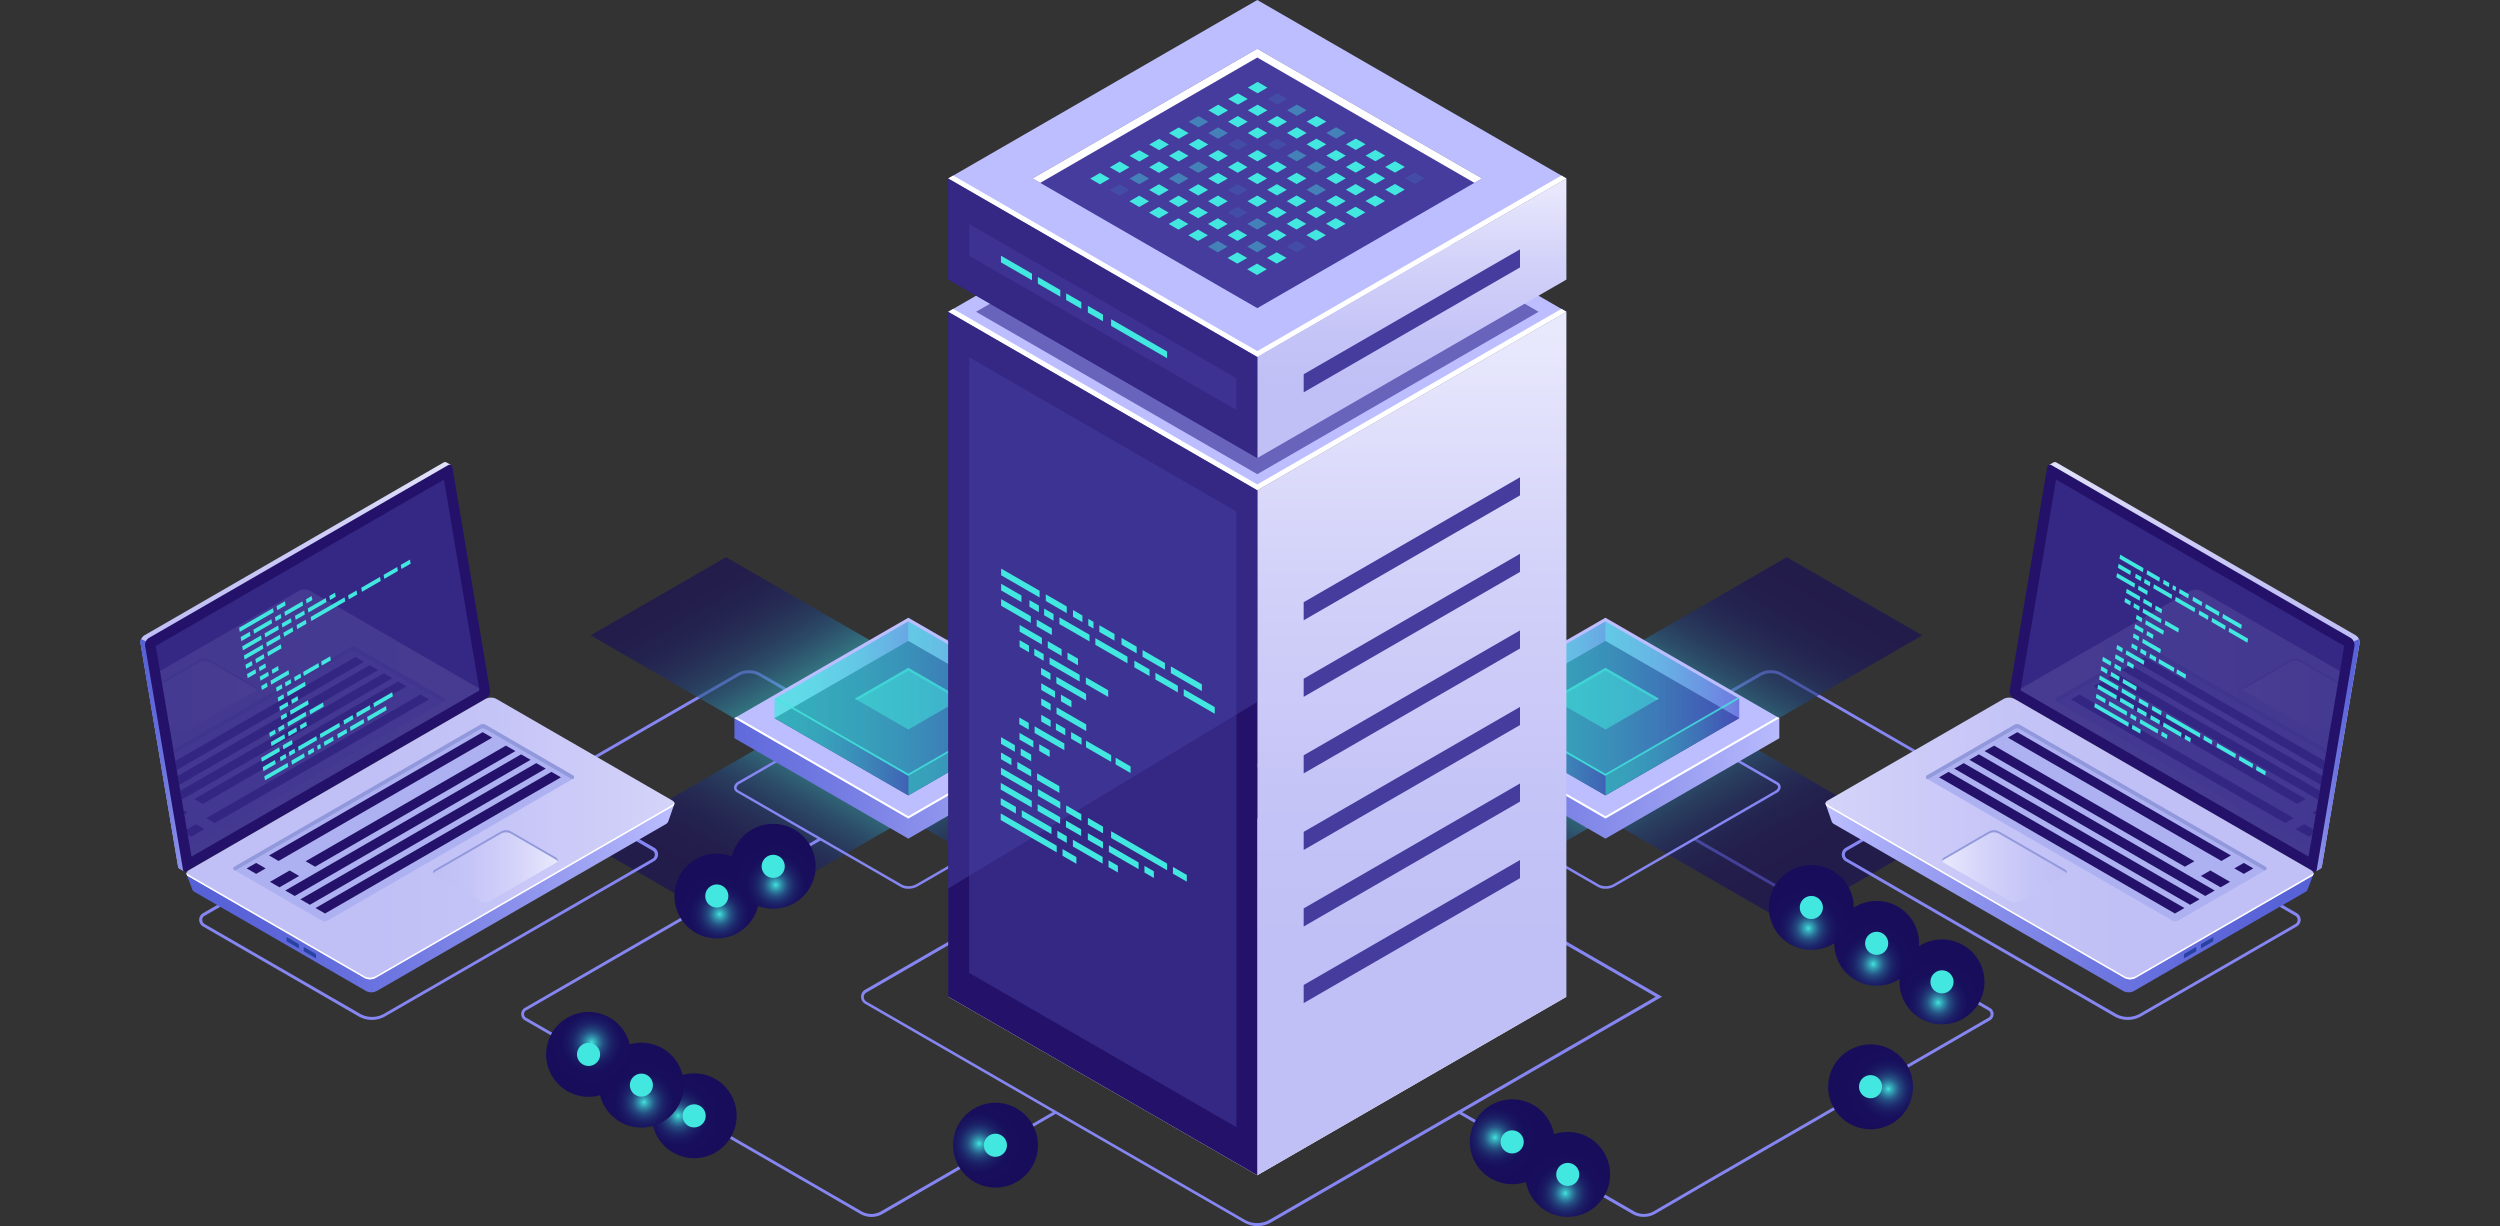 <svg xmlns="http://www.w3.org/2000/svg" xmlns:xlink="http://www.w3.org/1999/xlink" viewBox="0 0 552.4 270.91"><rect x="0" y="0" width="552.4" height="270.91" fill="#333333" stroke="none"/><defs><style>.cls-1{fill:none;}.cls-2{isolation:isolate;}.cls-12,.cls-3{fill:#8686f2;}.cls-10,.cls-11,.cls-4,.cls-5,.cls-6,.cls-7,.cls-8,.cls-9{opacity:0.6;}.cls-10,.cls-11,.cls-12,.cls-4,.cls-5,.cls-6,.cls-62,.cls-64,.cls-66,.cls-68,.cls-7,.cls-70,.cls-72,.cls-74,.cls-76,.cls-78,.cls-8,.cls-80,.cls-82,.cls-84,.cls-9{mix-blend-mode:lighten;}.cls-4{fill:url(#Áåçûìÿííûé_ãðàäèåíò_13);}.cls-5{fill:url(#Áåçûìÿííûé_ãðàäèåíò_13-2);}.cls-6{fill:url(#Áåçûìÿííûé_ãðàäèåíò_13-3);}.cls-7{fill:url(#Áåçûìÿííûé_ãðàäèåíò_13-4);}.cls-8{fill:url(#Áåçûìÿííûé_ãðàäèåíò_13-5);}.cls-9{fill:url(#Áåçûìÿííûé_ãðàäèåíò_13-6);}.cls-10{fill:url(#Áåçûìÿííûé_ãðàäèåíò_13-7);}.cls-11{fill:url(#Áåçûìÿííûé_ãðàäèåíò_13-8);}.cls-13{fill:url(#Áåçûìÿííûé_ãðàäèåíò_18);}.cls-14{fill:#bcbeff;}.cls-15{fill:#fff;}.cls-16{fill:#0f054c;}.cls-17,.cls-18,.cls-19,.cls-20,.cls-21,.cls-22,.cls-23,.cls-26,.cls-27,.cls-28,.cls-29,.cls-30,.cls-31{opacity:0.5;}.cls-17{fill:url(#Áåçûìÿííûé_ãðàäèåíò_254);}.cls-18{fill:url(#Áåçûìÿííûé_ãðàäèåíò_254-2);}.cls-19{fill:url(#Áåçûìÿííûé_ãðàäèåíò_254-3);}.cls-20{fill:url(#Áåçûìÿííûé_ãðàäèåíò_254-4);}.cls-21,.cls-24,.cls-37,.cls-40,.cls-41{fill:#42e8e0;}.cls-22{fill:url(#Áåçûìÿííûé_ãðàäèåíò_254-5);}.cls-23{fill:url(#Áåçûìÿííûé_ãðàäèåíò_254-6);}.cls-24{opacity:0.8;}.cls-25{fill:url(#Áåçûìÿííûé_ãðàäèåíò_18-2);}.cls-26{fill:url(#Áåçûìÿííûé_ãðàäèåíò_254-7);}.cls-27{fill:url(#Áåçûìÿííûé_ãðàäèåíò_254-8);}.cls-28{fill:url(#Áåçûìÿííûé_ãðàäèåíò_254-9);}.cls-29{fill:url(#Áåçûìÿííûé_ãðàäèåíò_254-10);}.cls-30{fill:url(#Áåçûìÿííûé_ãðàäèåíò_254-11);}.cls-31{fill:url(#Áåçûìÿííûé_ãðàäèåíò_254-12);}.cls-32,.cls-36,.cls-39{fill:#453c9e;}.cls-32{opacity:0.7;}.cls-33{fill:url(#Áåçûìÿííûé_ãðàäèåíò_3);}.cls-34{fill:#24126a;}.cls-35,.cls-39{opacity:0.51;}.cls-38{fill:url(#Áåçûìÿííûé_ãðàäèåíò_3-2);}.cls-40{opacity:0.1;}.cls-41{opacity:0.4;}.cls-42{fill:url(#Áåçûìÿííûé_ãðàäèåíò_3-3);}.cls-43{fill:url(#Áåçûìÿííûé_ãðàäèåíò_24);}.cls-44{fill:url(#Áåçûìÿííûé_ãðàäèåíò_24-2);}.cls-45{fill:url(#Áåçûìÿííûé_ãðàäèåíò_3-4);}.cls-46{fill:#2842a2;}.cls-47{fill:#adb1f2;}.cls-48{fill:#9198db;}.cls-49{fill:url(#Áåçûìÿííûé_ãðàäèåíò_3-5);}.cls-50{opacity:0.11;}.cls-51{clip-path:url(#clip-path);}.cls-52{fill:url(#Áåçûìÿííûé_ãðàäèåíò_3-6);}.cls-53{fill:url(#Áåçûìÿííûé_ãðàäèåíò_3-7);}.cls-54{fill:url(#Áåçûìÿííûé_ãðàäèåíò_3-8);}.cls-55{fill:url(#Áåçûìÿííûé_ãðàäèåíò_24-3);}.cls-56{fill:url(#Áåçûìÿííûé_ãðàäèåíò_24-4);}.cls-57{fill:url(#Áåçûìÿííûé_ãðàäèåíò_3-9);}.cls-58{fill:url(#Áåçûìÿííûé_ãðàäèåíò_3-10);}.cls-59{clip-path:url(#clip-path-2);}.cls-60{fill:url(#Áåçûìÿííûé_ãðàäèåíò_3-11);}.cls-61{fill:url(#Áåçûìÿííûé_ãðàäèåíò_3-12);}.cls-62{fill:url(#Áåçûìÿííûé_ãðàäèåíò_68);}.cls-63{fill:url(#Áåçûìÿííûé_ãðàäèåíò_43);}.cls-64{fill:url(#Áåçûìÿííûé_ãðàäèåíò_68-2);}.cls-65{fill:url(#Áåçûìÿííûé_ãðàäèåíò_43-2);}.cls-66{fill:url(#Áåçûìÿííûé_ãðàäèåíò_68-3);}.cls-67{fill:url(#Áåçûìÿííûé_ãðàäèåíò_43-3);}.cls-68{fill:url(#Áåçûìÿííûé_ãðàäèåíò_68-4);}.cls-69{fill:url(#Áåçûìÿííûé_ãðàäèåíò_43-4);}.cls-70{fill:url(#Áåçûìÿííûé_ãðàäèåíò_68-5);}.cls-71{fill:url(#Áåçûìÿííûé_ãðàäèåíò_43-5);}.cls-72{fill:url(#Áåçûìÿííûé_ãðàäèåíò_68-6);}.cls-73{fill:url(#Áåçûìÿííûé_ãðàäèåíò_43-6);}.cls-74{fill:url(#Áåçûìÿííûé_ãðàäèåíò_68-7);}.cls-75{fill:url(#Áåçûìÿííûé_ãðàäèåíò_43-7);}.cls-76{fill:url(#Áåçûìÿííûé_ãðàäèåíò_68-8);}.cls-77{fill:url(#Áåçûìÿííûé_ãðàäèåíò_43-8);}.cls-78{fill:url(#Áåçûìÿííûé_ãðàäèåíò_68-9);}.cls-79{fill:url(#Áåçûìÿííûé_ãðàäèåíò_43-9);}.cls-80{fill:url(#Áåçûìÿííûé_ãðàäèåíò_68-10);}.cls-81{fill:url(#Áåçûìÿííûé_ãðàäèåíò_43-10);}.cls-82{fill:url(#Áåçûìÿííûé_ãðàäèåíò_68-11);}.cls-83{fill:url(#Áåçûìÿííûé_ãðàäèåíò_43-11);}.cls-84{fill:url(#Áåçûìÿííûé_ãðàäèåíò_68-12);}.cls-85{fill:url(#Áåçûìÿííûé_ãðàäèåíò_43-12);}</style><linearGradient id="Áåçûìÿííûé_ãðàäèåíò_13" x1="-1799.02" y1="-665.65" x2="-1799.02" y2="-705.72" gradientTransform="matrix(0.87, 0.5, -1, 0.58, 1262, 1438.75)" gradientUnits="userSpaceOnUse"><stop offset="0" stop-color="#42e8e0"/><stop offset="0.02" stop-color="#40deda"/><stop offset="0.11" stop-color="#37adbc"/><stop offset="0.22" stop-color="#2e82a2"/><stop offset="0.32" stop-color="#285e8c"/><stop offset="0.43" stop-color="#22417a"/><stop offset="0.55" stop-color="#1e2a6c"/><stop offset="0.67" stop-color="#1a1a63"/><stop offset="0.81" stop-color="#19105d"/><stop offset="1" stop-color="#180d5b"/></linearGradient><linearGradient id="Áåçûìÿííûé_ãðàäèåíò_13-2" x1="1043.35" y1="15.53" x2="1043.35" y2="-30.74" gradientTransform="matrix(1, -0.58, 0.87, 0.5, -717.03, 749.55)" xlink:href="#Áåçûìÿííûé_ãðàäèåíò_13"/><linearGradient id="Áåçûìÿííûé_ãðàäèåíò_13-3" x1="631" y1="2811.43" x2="631" y2="2771.36" gradientTransform="matrix(-0.87, -0.5, 1, -0.58, -1925.21, 2110.99)" xlink:href="#Áåçûìÿííûé_ãðàäèåíò_13"/><linearGradient id="Áåçûìÿííûé_ãðàäèåíò_13-4" x1="-2433.73" y1="2445.56" x2="-2433.73" y2="2399.28" gradientTransform="matrix(-1, 0.58, -0.87, -0.5, 53.82, 2800.18)" xlink:href="#Áåçûìÿííûé_ãðàäèåíò_13"/><linearGradient id="Áåçûìÿííûé_ãðàäèåíò_13-5" x1="-1888.08" y1="-588.54" x2="-1888.08" y2="-628.61" xlink:href="#Áåçûìÿííûé_ãðàäèåíò_13"/><linearGradient id="Áåçûìÿííûé_ãðàäèåíò_13-6" x1="966.23" y1="-73.52" x2="966.23" y2="-119.8" gradientTransform="matrix(1, -0.58, 0.87, 0.5, -717.03, 749.55)" xlink:href="#Áåçûìÿííûé_ãðàäèåíò_13"/><linearGradient id="Áåçûìÿííûé_ãðàäèåíò_13-7" x1="720.06" y1="2734.31" x2="720.06" y2="2694.24" gradientTransform="matrix(-0.87, -0.5, 1, -0.58, -1925.21, 2110.99)" xlink:href="#Áåçûìÿííûé_ãðàäèåíò_13"/><linearGradient id="Áåçûìÿííûé_ãðàäèåíò_13-8" x1="-2356.62" y1="2534.61" x2="-2356.62" y2="2488.34" gradientTransform="matrix(-1, 0.58, -0.87, -0.5, 53.82, 2800.18)" xlink:href="#Áåçûìÿííûé_ãðàäèåíò_13"/><linearGradient id="Áåçûìÿííûé_ãðàäèåíò_18" x1="143.28" y1="171.99" x2="241.76" y2="171.99" gradientUnits="userSpaceOnUse"><stop offset="0" stop-color="#5761d7"/><stop offset="0.16" stop-color="#5e67da"/><stop offset="0.41" stop-color="#727ae2"/><stop offset="0.69" stop-color="#9297ee"/><stop offset="1" stop-color="#bcbeff"/></linearGradient><linearGradient id="Áåçûìÿííûé_ãðàäèåíò_254" x1="171.15" y1="158.68" x2="230.26" y2="158.68" gradientUnits="userSpaceOnUse"><stop offset="0" stop-color="#42e8e0"/><stop offset="0.15" stop-color="#43e3e0"/><stop offset="0.33" stop-color="#45d5df"/><stop offset="0.52" stop-color="#49bddd"/><stop offset="0.72" stop-color="#4e9cdb"/><stop offset="0.93" stop-color="#5472d8"/><stop offset="1" stop-color="#5761d7"/></linearGradient><linearGradient id="Áåçûìÿííûé_ãðàäèåíò_254-2" x1="200.7" y1="148" x2="230.26" y2="148" xlink:href="#Áåçûìÿííûé_ãðàäèåíò_254"/><linearGradient id="Áåçûìÿííûé_ãðàäèåíò_254-3" x1="171.15" y1="148" x2="200.7" y2="148" xlink:href="#Áåçûìÿííûé_ãðàäèåíò_254"/><linearGradient id="Áåçûìÿííûé_ãðàäèåíò_254-4" x1="171.15" y1="154.38" x2="230.26" y2="154.38" xlink:href="#Áåçûìÿííûé_ãðàäèåíò_254"/><linearGradient id="Áåçûìÿííûé_ãðàäèåíò_254-5" x1="200.7" y1="165.06" x2="230.26" y2="165.06" xlink:href="#Áåçûìÿííûé_ãðàäèåíò_254"/><linearGradient id="Áåçûìÿííûé_ãðàäèåíò_254-6" x1="171.15" y1="165.06" x2="200.7" y2="165.06" xlink:href="#Áåçûìÿííûé_ãðàäèåíò_254"/><linearGradient id="Áåçûìÿííûé_ãðàäèåíò_18-2" x1="297.31" y1="171.99" x2="395.79" y2="171.99" xlink:href="#Áåçûìÿííûé_ãðàäèåíò_18"/><linearGradient id="Áåçûìÿííûé_ãðàäèåíò_254-7" x1="325.18" y1="158.68" x2="384.29" y2="158.68" xlink:href="#Áåçûìÿííûé_ãðàäèåíò_254"/><linearGradient id="Áåçûìÿííûé_ãðàäèåíò_254-8" x1="354.73" y1="148" x2="384.29" y2="148" xlink:href="#Áåçûìÿííûé_ãðàäèåíò_254"/><linearGradient id="Áåçûìÿííûé_ãðàäèåíò_254-9" x1="325.18" y1="148" x2="354.73" y2="148" xlink:href="#Áåçûìÿííûé_ãðàäèåíò_254"/><linearGradient id="Áåçûìÿííûé_ãðàäèåíò_254-10" x1="325.18" y1="154.38" x2="384.29" y2="154.38" xlink:href="#Áåçûìÿííûé_ãðàäèåíò_254"/><linearGradient id="Áåçûìÿííûé_ãðàäèåíò_254-11" x1="354.73" y1="165.06" x2="384.29" y2="165.06" xlink:href="#Áåçûìÿííûé_ãðàäèåíò_254"/><linearGradient id="Áåçûìÿííûé_ãðàäèåíò_254-12" x1="325.18" y1="165.06" x2="354.73" y2="165.06" xlink:href="#Áåçûìÿííûé_ãðàäèåíò_254"/><linearGradient id="Áåçûìÿííûé_ãðàäèåíò_3" x1="311.96" y1="217.06" x2="311.96" y2="72.94" gradientUnits="userSpaceOnUse"><stop offset="0" stop-color="#c0bff6"/><stop offset="0.29" stop-color="#c5c4f7"/><stop offset="0.64" stop-color="#d3d2f9"/><stop offset="1" stop-color="#e9e9fd"/></linearGradient><linearGradient id="Áåçûìÿííûé_ãðàäèåíò_3-2" x1="311.96" y1="87.41" x2="311.96" y2="40.74" xlink:href="#Áåçûìÿííûé_ãðàäèåíò_3"/><linearGradient id="Áåçûìÿííûé_ãðàäèåíò_3-3" x1="2334.63" y1="231.86" x2="2410.93" y2="231.86" gradientTransform="translate(-2278.69)" xlink:href="#Áåçûìÿííûé_ãðàäèåíò_3"/><linearGradient id="Áåçûìÿííûé_ãðàäèåíò_24" x1="2334.63" y1="251.43" x2="2347.73" y2="251.43" gradientTransform="translate(-2278.69)" gradientUnits="userSpaceOnUse"><stop offset="0" stop-color="#5761d7"/><stop offset="0.18" stop-color="#5c66d9"/><stop offset="0.39" stop-color="#6a73df"/><stop offset="0.61" stop-color="#8289e8"/><stop offset="0.85" stop-color="#a3a7f5"/><stop offset="1" stop-color="#bcbeff"/></linearGradient><linearGradient id="Áåçûìÿííûé_ãðàäèåíò_24-2" x1="2344.85" y1="273.42" x2="2452.62" y2="273.42" xlink:href="#Áåçûìÿííûé_ãðàäèåíò_24"/><linearGradient id="Áåçûìÿííûé_ãðàäèåíò_3-4" x1="2381.06" y1="269.83" x2="2488.89" y2="269.83" gradientTransform="translate(-2278.69)" xlink:href="#Áåçûìÿííûé_ãðàäèåíò_3"/><linearGradient id="Áåçûìÿííûé_ãðàäèåíò_3-5" x1="2399.32" y1="275.95" x2="2426.92" y2="275.95" gradientTransform="translate(-2278.69)" xlink:href="#Áåçûìÿííûé_ãðàäèåíò_3"/><clipPath id="clip-path" transform="translate(-24.95 -84.56)"><polygon id="SVGID" class="cls-1" points="123.04 190.53 59.37 227.28 67.26 273.83 130.89 237.1 123.04 190.53"/></clipPath><linearGradient id="Áåçûìÿííûé_ãðàäèåíò_3-6" x1="2339.87" y1="245.93" x2="2447.69" y2="245.93" gradientTransform="translate(-2278.69)" xlink:href="#Áåçûìÿííûé_ãðàäèåíò_3"/><linearGradient id="Áåçûìÿííûé_ãðàäèåíò_3-7" x1="2332.77" y1="238.02" x2="2360.37" y2="238.02" gradientTransform="translate(-2278.69)" xlink:href="#Áåçûìÿííûé_ãðàäèåíò_3"/><linearGradient id="Áåçûìÿííûé_ãðàäèåíò_3-8" x1="88.19" y1="231.86" x2="164.49" y2="231.86" gradientTransform="matrix(-1, 0, 0, 1, 634.54, 0)" xlink:href="#Áåçûìÿííûé_ãðàäèåíò_3"/><linearGradient id="Áåçûìÿííûé_ãðàäèåíò_24-3" x1="88.19" y1="251.43" x2="101.29" y2="251.43" gradientTransform="matrix(-1, 0, 0, 1, 634.54, 0)" xlink:href="#Áåçûìÿííûé_ãðàäèåíò_24"/><linearGradient id="Áåçûìÿííûé_ãðàäèåíò_24-4" x1="98.41" y1="273.42" x2="206.18" y2="273.42" gradientTransform="matrix(-1, 0, 0, 1, 634.54, 0)" xlink:href="#Áåçûìÿííûé_ãðàäèåíò_24"/><linearGradient id="Áåçûìÿííûé_ãðàäèåíò_3-9" x1="134.62" y1="269.83" x2="242.45" y2="269.83" gradientTransform="matrix(-1, 0, 0, 1, 634.54, 0)" xlink:href="#Áåçûìÿííûé_ãðàäèåíò_3"/><linearGradient id="Áåçûìÿííûé_ãðàäèåíò_3-10" x1="152.88" y1="275.95" x2="180.48" y2="275.95" gradientTransform="matrix(-1, 0, 0, 1, 634.54, 0)" xlink:href="#Áåçûìÿííûé_ãðàäèåíò_3"/><clipPath id="clip-path-2" transform="translate(-24.95 -84.56)"><polygon id="SVGID-2" data-name="SVGID" class="cls-1" points="479.25 190.53 542.92 227.28 535.03 273.83 471.4 237.1 479.25 190.53"/></clipPath><linearGradient id="Áåçûìÿííûé_ãðàäèåíò_3-11" x1="93.43" y1="245.93" x2="201.25" y2="245.93" gradientTransform="matrix(-1, 0, 0, 1, 634.54, 0)" xlink:href="#Áåçûìÿííûé_ãðàäèåíò_3"/><linearGradient id="Áåçûìÿííûé_ãðàäèåíò_3-12" x1="86.33" y1="238.02" x2="113.93" y2="238.02" gradientTransform="matrix(-1, 0, 0, 1, 634.54, 0)" xlink:href="#Áåçûìÿííûé_ãðàäèåíò_3"/><radialGradient id="Áåçûìÿííûé_ãðàäèåíò_68" cx="482.63" cy="450.1" r="9.38" gradientTransform="matrix(0.99, -0.13, -0.13, -0.99, -244.22, 838.05)" gradientUnits="userSpaceOnUse"><stop offset="0" stop-color="#42e8e0"/><stop offset="0" stop-color="#41e5de"/><stop offset="0.06" stop-color="#39b8c3"/><stop offset="0.13" stop-color="#3190aa"/><stop offset="0.2" stop-color="#2a6c95"/><stop offset="0.27" stop-color="#254e83"/><stop offset="0.36" stop-color="#203674"/><stop offset="0.45" stop-color="#1c2469"/><stop offset="0.56" stop-color="#1a1761"/><stop offset="0.7" stop-color="#180f5c"/><stop offset="1" stop-color="#180d5b"/></radialGradient><radialGradient id="Áåçûìÿííûé_ãðàäèåíò_43" cx="482.63" cy="450.1" r="2.55" gradientTransform="matrix(0.86, -0.5, -0.5, -0.86, -11.16, 963.28)" gradientUnits="userSpaceOnUse"><stop offset="0" stop-color="#42e8e0"/><stop offset="1" stop-color="#42e8e0"/></radialGradient><radialGradient id="Áåçûìÿííûé_ãðàäèåíò_68-2" cx="536.82" cy="410.89" r="9.38" gradientTransform="matrix(0.99, -0.13, -0.13, -0.99, -236.32, 812.43)" xlink:href="#Áåçûìÿííûé_ãðàäèåíò_68"/><radialGradient id="Áåçûìÿííûé_ãðàäèåíò_43-2" cx="536.82" cy="410.89" r="2.55" xlink:href="#Áåçûìÿííûé_ãðàäèåíò_43"/><radialGradient id="Áåçûìÿííûé_ãðàäèåíò_68-3" cx="635.77" cy="353.91" r="9.38" gradientTransform="matrix(0.99, -0.13, -0.13, -0.99, -227.44, 767.52)" xlink:href="#Áåçûìÿííûé_ãðàäèåíò_68"/><radialGradient id="Áåçûìÿííûé_ãðàäèåíò_43-3" cx="635.77" cy="353.91" r="2.55" xlink:href="#Áåçûìÿííûé_ãðàäèåíò_43"/><radialGradient id="Áåçûìÿííûé_ãðàäèåíò_68-4" cx="642.74" cy="341.51" r="9.38" gradientTransform="matrix(0.86, -0.5, -0.5, -0.86, -11.16, 963.28)" xlink:href="#Áåçûìÿííûé_ãðàäèåíò_68"/><radialGradient id="Áåçûìÿííûé_ãðàäèåíò_43-4" cx="642.74" cy="341.51" r="2.55" gradientTransform="matrix(0.86, -0.5, -0.5, -0.86, -36.11, 878.72)" xlink:href="#Áåçûìÿííûé_ãðàäèåíò_43"/><radialGradient id="Áåçûìÿííûé_ãðàäèåíò_68-5" cx="710.28" cy="324.47" r="9.38" gradientTransform="matrix(1, -0.07, -0.07, -1, -245.96, 701)" xlink:href="#Áåçûìÿííûé_ãðàäèåíò_68"/><radialGradient id="Áåçûìÿííûé_ãðàäèåíò_43-5" cx="710.28" cy="324.47" r="2.55" xlink:href="#Áåçûìÿííûé_ãðàäèåíò_43"/><radialGradient id="Áåçûìÿííûé_ãðàäèåíò_68-6" cx="735.61" cy="336.5" r="9.38" gradientTransform="matrix(0.86, -0.5, -0.5, -0.86, -11.16, 963.28)" xlink:href="#Áåçûìÿííûé_ãðàäèåíò_68"/><radialGradient id="Áåçûìÿííûé_ãðàäèåíò_43-6" cx="735.61" cy="336.5" r="2.55" xlink:href="#Áåçûìÿííûé_ãðàäèåíò_43"/><radialGradient id="Áåçûìÿííûé_ãðàäèåíò_68-7" cx="727.44" cy="351.14" r="9.38" gradientTransform="matrix(0.86, -0.5, -0.5, -0.86, -11.16, 963.28)" xlink:href="#Áåçûìÿííûé_ãðàäèåíò_68"/><radialGradient id="Áåçûìÿííûé_ãðàäèåíò_43-7" cx="727.44" cy="351.14" r="2.55" xlink:href="#Áåçûìÿííûé_ãðàäèåíò_43"/><radialGradient id="Áåçûìÿííûé_ãðàäèåíò_68-8" cx="718.98" cy="365.27" r="9.38" gradientTransform="matrix(0.86, -0.5, -0.5, -0.86, -11.16, 963.28)" xlink:href="#Áåçûìÿííûé_ãðàäèåíò_68"/><radialGradient id="Áåçûìÿííûé_ãðàäèåíò_43-8" cx="718.98" cy="365.27" r="2.55" xlink:href="#Áåçûìÿííûé_ãðàäèåíò_43"/><radialGradient id="Áåçûìÿííûé_ãðàäèåíò_68-9" cx="475.99" cy="461.85" r="9.38" gradientTransform="matrix(0.86, -0.5, -0.5, -0.86, -11.16, 963.28)" xlink:href="#Áåçûìÿííûé_ãðàäèåíò_68"/><radialGradient id="Áåçûìÿííûé_ãðàäèåíò_43-9" cx="475.99" cy="461.85" r="2.55" gradientTransform="matrix(0.86, -0.5, -0.5, -0.86, -36.11, 878.72)" xlink:href="#Áåçûìÿííûé_ãðàäèåíò_43"/><radialGradient id="Áåçûìÿííûé_ãðàäèåíò_68-10" cx="469.34" cy="473.59" r="9.38" gradientTransform="matrix(0.71, 0.71, 0.71, -0.71, -511.76, 320.57)" xlink:href="#Áåçûìÿííûé_ãðàäèåíò_68"/><radialGradient id="Áåçûìÿííûé_ãðàäèåíò_43-10" cx="469.34" cy="473.59" r="2.55" xlink:href="#Áåçûìÿííûé_ãðàäèåíò_43"/><radialGradient id="Áåçûìÿííûé_ãðàäèåíò_68-11" cx="511.47" cy="489.51" r="9.38" gradientTransform="matrix(0.86, -0.5, -0.5, -0.86, -11.16, 963.28)" xlink:href="#Áåçûìÿííûé_ãðàäèåíò_68"/><radialGradient id="Áåçûìÿííûé_ãðàäèåíò_43-11" cx="511.47" cy="489.51" r="2.55" xlink:href="#Áåçûìÿííûé_ãðàäèåíò_43"/><radialGradient id="Áåçûìÿííûé_ãðàäèåíò_68-12" cx="525.54" cy="488.88" r="9.38" gradientTransform="matrix(0.86, -0.5, -0.5, -0.86, -11.16, 963.28)" xlink:href="#Áåçûìÿííûé_ãðàäèåíò_68"/><radialGradient id="Áåçûìÿííûé_ãðàäèåíò_43-12" cx="525.54" cy="488.88" r="2.55" xlink:href="#Áåçûìÿííûé_ãðàäèåíò_43"/></defs><g class="cls-2"><g id="Ñëîé_1" data-name="Ñëîé 1"><path class="cls-3" d="M388.11,353.44a5,5,0,0,1-2.49-.66l-38.39-22.17.33-.57L386,352.21a4.34,4.34,0,0,0,4.34,0l11.21-6.52,62.78-36.25a.9.9,0,0,0,.46-.8.92.92,0,0,0-.46-.8l-65.11-37.59.32-.57,65.11,37.59a1.57,1.57,0,0,1,.8,1.37,1.55,1.55,0,0,1-.8,1.37l-62.77,36.25-11.21,6.52A5,5,0,0,1,388.11,353.44Z" transform="translate(-24.95 -84.56)"/><path class="cls-3" d="M142.7,260.17l-.33-.57,45.48-26.26a5.21,5.21,0,0,1,5.18,0l21.26,12.28-.33.57L192.7,233.91a4.56,4.56,0,0,0-4.52,0Z" transform="translate(-24.95 -84.56)"/><path class="cls-3" d="M464,260.17l-45.48-26.26a4.56,4.56,0,0,0-4.52,0L392.7,246.19l-.33-.57,21.26-12.28a5.21,5.21,0,0,1,5.18,0l45.48,26.26Z" transform="translate(-24.95 -84.56)"/><polygon class="cls-4" points="424.74 140.39 394.81 123.11 354.73 146.25 384.66 163.53 424.74 140.39"/><polygon class="cls-5" points="314.66 123.11 284.73 140.39 324.8 163.53 354.73 146.25 314.66 123.11"/><polygon class="cls-6" points="284.73 186.66 314.66 203.94 354.74 180.81 324.8 163.53 284.73 186.66"/><polygon class="cls-7" points="394.81 203.94 424.74 186.66 384.66 163.53 354.74 180.81 394.81 203.94"/><polygon class="cls-8" points="270.49 140.39 240.56 123.11 200.49 146.25 230.42 163.53 270.49 140.39"/><polygon class="cls-9" points="160.42 123.11 130.49 140.39 170.56 163.53 200.49 146.25 160.42 123.11"/><polygon class="cls-10" points="130.49 186.66 160.42 203.94 200.49 180.81 170.56 163.53 130.49 186.66"/><polygon class="cls-11" points="240.56 203.94 270.5 186.66 230.42 163.53 200.49 180.81 240.56 203.94"/><path class="cls-12" d="M225.65,280.94a3.2,3.2,0,0,1-1.61-.38l-36.19-20.89a1.28,1.28,0,0,1-.72-1.09,1.64,1.64,0,0,1,1-1.34l35.69-20.61a4,4,0,0,1,3.66-.14l36.18,20.89a1.28,1.28,0,0,1,.73,1.09,1.64,1.64,0,0,1-1,1.34l-35.7,20.61A4.07,4.07,0,0,1,225.65,280.94Zm-1.33-.86a3.52,3.52,0,0,0,3.09-.14l35.7-20.61c.43-.25.69-.57.69-.86a.76.76,0,0,0-.45-.61L227.17,237a3.54,3.54,0,0,0-3.1.14l-35.7,20.61a1.17,1.17,0,0,0-.68.86.77.77,0,0,0,.44.61Z" transform="translate(-24.95 -84.56)"/><polygon class="cls-13" points="239.13 158.68 239.13 163.12 200.7 185.31 162.28 163.12 162.28 158.68 239.13 158.68"/><polygon class="cls-14" points="200.7 180.86 162.28 158.68 200.7 136.49 239.13 158.68 200.7 180.86"/><polygon class="cls-15" points="200.7 180.35 162.72 158.42 162.28 158.68 200.7 180.86 239.13 158.68 238.68 158.42 200.7 180.35"/><polygon class="cls-16" points="200.7 175.75 171.15 158.68 200.7 141.62 230.26 158.68 200.7 175.75"/><polygon class="cls-17" points="200.7 175.75 171.15 158.68 200.7 141.62 230.26 158.68 200.7 175.75"/><polygon class="cls-18" points="200.7 137.32 230.26 154.38 230.26 158.68 200.7 141.62 200.7 137.32"/><polygon class="cls-19" points="200.7 141.62 171.15 158.68 171.15 154.38 200.7 137.32 200.7 141.62"/><polygon class="cls-20" points="200.7 171.44 171.15 154.38 200.7 137.32 230.26 154.38 200.7 171.44"/><polygon class="cls-21" points="200.7 161.2 188.89 154.38 200.7 147.56 212.51 154.38 200.7 161.2"/><polygon class="cls-21" points="200.7 148.19 211.97 154.69 212.51 154.38 200.7 147.56 188.89 154.38 189.44 154.69 200.7 148.19"/><polygon class="cls-22" points="200.7 171.44 200.7 175.75 230.26 158.68 230.26 154.38 200.7 171.44"/><polygon class="cls-23" points="171.15 154.38 171.15 158.68 200.7 175.75 200.7 171.44 171.15 154.38"/><polygon class="cls-24" points="200.7 170.97 171.55 154.15 171.15 154.38 200.7 171.44 230.26 154.38 229.85 154.15 200.7 170.97"/><path class="cls-12" d="M379.68,280.94a3.2,3.2,0,0,1-1.61-.38l-36.19-20.89a1.28,1.28,0,0,1-.72-1.09,1.64,1.64,0,0,1,1-1.34l35.7-20.61a4,4,0,0,1,3.65-.14l36.19,20.89a1.29,1.29,0,0,1,.72,1.09,1.64,1.64,0,0,1-1,1.34l-35.7,20.61A4.07,4.07,0,0,1,379.68,280.94Zm-1.33-.86a3.52,3.52,0,0,0,3.09-.14l35.7-20.61c.43-.25.69-.57.69-.86a.77.77,0,0,0-.44-.61L381.2,237a3.52,3.52,0,0,0-3.09.14l-35.7,20.61c-.43.25-.69.57-.69.86a.77.77,0,0,0,.44.61Z" transform="translate(-24.95 -84.56)"/><polygon class="cls-25" points="393.16 158.68 393.16 163.12 354.74 185.31 316.31 163.12 316.31 158.68 393.16 158.68"/><polygon class="cls-14" points="354.74 180.86 316.31 158.68 354.73 136.49 393.16 158.68 354.74 180.86"/><polygon class="cls-15" points="354.74 180.35 316.76 158.42 316.31 158.68 354.74 180.86 393.16 158.68 392.71 158.42 354.74 180.35"/><polygon class="cls-16" points="354.74 175.75 325.18 158.68 354.73 141.62 384.29 158.68 354.74 175.75"/><polygon class="cls-26" points="354.74 175.75 325.18 158.68 354.73 141.62 384.29 158.68 354.74 175.75"/><polygon class="cls-27" points="354.73 137.32 384.29 154.38 384.29 158.68 354.73 141.62 354.73 137.32"/><polygon class="cls-28" points="354.74 141.62 325.18 158.68 325.18 154.38 354.73 137.32 354.74 141.62"/><polygon class="cls-29" points="354.74 171.44 325.18 154.38 354.73 137.32 384.29 154.38 354.74 171.44"/><polygon class="cls-21" points="354.74 161.2 342.92 154.38 354.73 147.56 366.55 154.38 354.74 161.2"/><polygon class="cls-21" points="354.73 148.19 366 154.69 366.55 154.38 354.73 147.56 342.92 154.38 343.47 154.69 354.73 148.19"/><polygon class="cls-30" points="354.74 171.44 354.74 175.75 384.29 158.68 384.29 154.38 354.74 171.44"/><polygon class="cls-31" points="325.18 154.38 325.18 158.68 354.74 175.75 354.74 171.44 325.18 154.38"/><polygon class="cls-24" points="354.74 170.97 325.58 154.15 325.18 154.38 354.74 171.44 384.29 154.38 383.88 154.15 354.74 170.97"/><polygon class="cls-14" points="277.81 108.32 209.52 68.89 277.81 29.46 346.11 68.89 277.81 108.32"/><polygon class="cls-32" points="277.81 104.77 215.67 68.89 277.81 33.01 339.96 68.89 277.81 104.77"/><path class="cls-3" d="M302.76,355.47a6,6,0,0,1-3-.82l-83.66-48.29a1.79,1.79,0,0,1-.89-1.56,1.76,1.76,0,0,1,.89-1.55l86.7-50.05,89.39,51.6-86.34,49.85A6,6,0,0,1,302.76,355.47ZM300,354.09a5.5,5.5,0,0,0,5.44,0l85.36-49.29L302.76,254l-86.37,49.87a1.11,1.11,0,0,0-.57,1,1.13,1.13,0,0,0,.57,1Z" transform="translate(-24.95 -84.56)"/><polygon class="cls-15" points="277.81 259.68 209.52 220.24 277.81 180.81 346.11 220.25 277.81 259.68"/><polygon class="cls-33" points="346.11 68.89 346.11 220.25 277.81 259.68 277.81 108.32 346.11 68.89"/><polygon class="cls-34" points="209.52 68.89 209.52 220.24 277.81 259.68 277.81 108.32 209.52 68.89"/><g class="cls-35"><polygon class="cls-36" points="214.14 78.93 214.14 214.97 273.19 249.06 273.19 113.02 214.14 78.93"/></g><polygon class="cls-36" points="335.86 105.46 335.86 109.46 288.06 137.06 288.06 133.06 335.86 105.46"/><polygon class="cls-36" points="335.86 122.37 335.86 126.37 288.06 153.97 288.06 149.97 335.86 122.37"/><polygon class="cls-36" points="335.86 139.29 335.86 143.29 288.06 170.89 288.06 166.89 335.86 139.29"/><polygon class="cls-36" points="335.86 156.2 335.86 160.21 288.06 187.81 288.06 183.81 335.86 156.2"/><polygon class="cls-36" points="335.86 173.12 335.86 177.12 288.06 204.72 288.06 200.72 335.86 173.12"/><polygon class="cls-36" points="335.86 190.03 335.86 194.04 288.06 221.64 288.06 217.64 335.86 190.03"/><polygon class="cls-15" points="277.81 107.04 210.63 68.25 209.52 68.89 277.81 108.32 346.11 68.89 345 68.25 277.81 107.04"/><g class="cls-35"><polygon class="cls-36" points="209.52 196.32 277.81 155.09 277.81 108.32 209.52 68.89 209.52 196.32"/></g><polygon class="cls-37" points="221.21 127.11 229.71 132.02 229.71 130.54 221.22 125.64 221.21 127.11"/><polygon class="cls-37" points="231.08 132.8 235.71 135.48 235.71 134 231.08 131.33 231.08 132.8"/><polygon class="cls-37" points="242.91 139.63 246.26 141.56 246.27 140.09 242.92 138.16 242.91 139.63"/><polygon class="cls-37" points="240.47 138.22 241.62 138.88 241.62 137.41 240.47 136.75 240.47 138.22"/><polygon class="cls-37" points="237.09 136.27 239.17 137.47 239.17 136 237.09 134.79 237.09 136.27"/><polygon class="cls-37" points="229.07 138.39 232.42 140.32 232.42 138.85 229.07 136.91 229.07 138.39"/><polygon class="cls-37" points="221.21 133.85 227.77 137.64 227.77 136.16 221.21 132.37 221.21 133.85"/><polygon class="cls-37" points="233.45 157.75 240.01 161.54 240.01 160.07 233.45 156.28 233.45 157.75"/><polygon class="cls-37" points="230.07 155.8 232.15 157 232.15 155.53 230.07 154.32 230.07 155.8"/><polygon class="cls-37" points="233.41 151 239.98 154.79 239.98 153.32 233.41 149.53 233.41 151"/><polygon class="cls-37" points="230.03 149.05 232.11 150.25 232.12 148.78 230.04 147.58 230.03 149.05"/><polygon class="cls-37" points="233.49 186.87 221.12 179.73 221.12 181.2 233.49 188.34 233.49 186.87"/><polygon class="cls-37" points="237.84 189.38 234.78 187.62 234.78 189.09 237.84 190.86 237.84 189.38"/><polygon class="cls-37" points="257.88 190.81 245.51 183.67 245.51 185.15 257.88 192.29 257.88 190.81"/><polygon class="cls-37" points="262.24 193.33 259.18 191.56 259.17 193.04 262.23 194.81 262.24 193.33"/><polygon class="cls-37" points="224.47 178.29 221.12 176.36 221.12 177.83 224.47 179.77 224.47 178.29"/><polygon class="cls-37" points="243.73 182.66 240.38 180.72 240.37 182.2 243.72 184.13 243.73 182.66"/><polygon class="cls-37" points="232.34 182.83 225.77 179.04 225.77 180.52 232.34 184.31 232.34 182.83"/><polygon class="cls-37" points="235.72 184.78 233.63 183.58 233.63 185.06 235.71 186.26 235.72 184.78"/><polygon class="cls-37" points="243.64 189.35 237.07 185.56 237.07 187.04 243.64 190.83 243.64 189.35"/><polygon class="cls-37" points="247.01 191.3 244.94 190.1 244.94 191.58 247.01 192.78 247.01 191.3"/><polygon class="cls-37" points="243.72 186.03 240.37 184.1 240.37 185.57 243.72 187.5 243.72 186.03"/><polygon class="cls-37" points="251.59 190.57 245.02 186.78 245.02 188.25 251.59 192.05 251.59 190.57"/><polygon class="cls-37" points="254.96 192.52 252.88 191.32 252.88 192.8 254.96 194 254.96 192.52"/><polygon class="cls-37" points="227.98 176.95 221.13 172.99 221.12 174.46 227.98 178.42 227.98 176.95"/><polygon class="cls-37" points="234.24 180.56 229.28 177.7 229.28 179.17 234.24 182.04 234.24 180.56"/><polygon class="cls-37" points="238.89 183.25 235.54 181.31 235.53 182.78 238.89 184.72 238.89 183.25"/><polygon class="cls-37" points="261.56 153.75 268.41 157.71 268.41 156.24 261.56 152.28 261.56 153.75"/><polygon class="cls-37" points="255.3 150.14 260.26 153 260.26 151.53 255.3 148.67 255.3 150.14"/><polygon class="cls-37" points="250.65 147.46 254 149.39 254 147.92 250.65 145.98 250.65 147.46"/><polygon class="cls-37" points="258.71 148.73 265.57 152.69 265.57 151.21 258.71 147.25 258.71 148.73"/><polygon class="cls-37" points="252.46 145.12 257.41 147.98 257.41 146.5 252.46 143.64 252.46 145.12"/><polygon class="cls-37" points="247.81 142.43 251.16 144.37 251.16 142.89 247.81 140.96 247.81 142.43"/><polygon class="cls-37" points="234.43 154.96 236.75 156.3 236.75 154.83 234.43 153.49 234.43 154.96"/><polygon class="cls-37" points="230.07 152.45 233.13 154.21 233.13 152.74 230.07 150.97 230.07 152.45"/><polygon class="cls-37" points="228.03 173.6 221.17 169.64 221.17 171.12 228.03 175.07 228.03 173.6"/><polygon class="cls-37" points="234.28 177.21 229.33 174.35 229.32 175.82 234.28 178.69 234.28 177.21"/><polygon class="cls-37" points="238.93 179.9 235.58 177.96 235.58 179.44 238.93 181.37 238.93 179.9"/><polygon class="cls-37" points="223.49 167.61 221.18 166.27 221.17 167.75 223.49 169.08 223.49 167.61"/><polygon class="cls-37" points="227.85 170.13 224.79 168.36 224.79 169.83 227.85 171.6 227.85 170.13"/><polygon class="cls-37" points="234.08 173.72 229.15 170.88 229.15 172.35 234.08 175.2 234.08 173.72"/><polygon class="cls-37" points="235.88 145.68 238.2 147.01 238.2 145.54 235.88 144.2 235.88 145.68"/><polygon class="cls-37" points="231.52 143.16 234.58 144.93 234.58 143.45 231.52 141.68 231.52 143.16"/><polygon class="cls-37" points="225.29 139.56 230.22 142.41 230.22 140.93 225.29 138.09 225.29 139.56"/><polygon class="cls-37" points="239.93 151.14 244.86 153.99 244.87 152.52 239.93 149.67 239.93 151.14"/><polygon class="cls-37" points="231.91 146.75 238.56 150.59 238.56 149.11 231.91 145.28 231.91 146.75"/><polygon class="cls-37" points="228.53 144.8 230.61 146 230.61 144.53 228.53 143.33 228.53 144.8"/><polygon class="cls-37" points="225.29 142.93 227.37 144.13 227.37 142.66 225.29 141.45 225.29 142.93"/><polygon class="cls-37" points="228.61 161.97 235.18 165.76 235.18 164.28 228.61 160.49 228.61 161.97"/><polygon class="cls-37" points="225.23 160.02 227.31 161.22 227.31 159.74 225.23 158.54 225.23 160.02"/><polygon class="cls-37" points="229.63 165.93 231.94 167.26 231.94 165.79 229.63 164.45 229.63 165.93"/><polygon class="cls-37" points="236.67 163.23 238.98 164.56 238.98 163.09 236.67 161.75 236.67 163.23"/><polygon class="cls-37" points="239.97 165.13 245.52 168.34 245.53 166.86 239.97 163.66 239.97 165.13"/><polygon class="cls-37" points="246.51 168.9 249.81 170.81 249.81 169.34 246.51 167.43 246.51 168.9"/><polygon class="cls-37" points="225.27 163.41 228.33 165.18 228.33 163.7 225.27 161.94 225.27 163.41"/><polygon class="cls-37" points="225.54 166.87 227.85 168.21 227.85 166.74 225.54 165.4 225.54 166.87"/><polygon class="cls-37" points="221.18 164.36 224.24 166.12 224.24 164.65 221.18 162.88 221.18 164.36"/><polygon class="cls-37" points="233.31 161.29 235.39 162.49 235.39 161.01 233.31 159.81 233.31 161.29"/><polygon class="cls-37" points="230.07 159.42 232.15 160.62 232.15 159.14 230.07 157.94 230.07 159.42"/><polygon class="cls-37" points="242.03 142.48 249.13 146.58 249.13 145.1 242.03 141.01 242.03 142.48"/><polygon class="cls-37" points="234.09 137.9 240.74 141.73 240.74 140.26 234.09 136.42 234.09 137.9"/><polygon class="cls-37" points="230.71 135.95 232.79 137.15 232.79 135.67 230.71 134.47 230.71 135.95"/><polygon class="cls-37" points="227.47 134.07 229.55 135.28 229.55 133.8 227.47 132.6 227.47 134.07"/><polygon class="cls-37" points="225.7 133.05 221.21 130.46 221.21 128.99 225.7 131.58 225.7 133.05"/><polygon class="cls-14" points="277.81 78.86 209.52 39.43 277.81 0 346.11 39.43 277.81 78.86"/><polygon class="cls-36" points="277.81 68.09 228.16 39.43 277.81 10.77 327.46 39.43 277.81 68.09"/><polygon class="cls-15" points="277.81 12.71 325.78 40.4 327.46 39.43 277.81 10.77 228.16 39.43 229.85 40.4 277.81 12.71"/><polygon class="cls-38" points="346.11 39.43 346.11 61.78 277.81 101.21 277.81 78.86 346.11 39.43"/><polygon class="cls-34" points="209.52 39.43 209.52 61.78 277.81 101.21 277.81 78.86 209.52 39.43"/><g class="cls-35"><polygon class="cls-36" points="214.14 49.47 214.14 56.51 273.19 90.6 273.19 83.56 214.14 49.47"/></g><polygon class="cls-15" points="277.81 77.58 210.63 38.79 209.52 39.43 277.81 78.86 346.11 39.43 345 38.79 277.81 77.58"/><polygon class="cls-36" points="335.86 55.09 335.86 59.09 288.06 86.69 288.06 82.69 335.86 55.09"/><polygon class="cls-39" points="209.52 39.43 209.52 61.78 277.81 101.21 277.81 78.86 209.52 39.43"/><polygon class="cls-37" points="257.88 77.67 245.51 70.53 245.51 72.01 257.88 79.15 257.88 77.67"/><polygon class="cls-37" points="243.73 69.52 240.38 67.58 240.37 69.06 243.72 70.99 243.73 69.52"/><polygon class="cls-37" points="228.03 60.46 221.17 56.5 221.17 57.97 228.03 61.93 228.03 60.46"/><polygon class="cls-37" points="234.28 64.07 229.33 61.21 229.32 62.68 234.28 65.55 234.28 64.07"/><polygon class="cls-37" points="238.93 66.75 235.58 64.82 235.58 66.29 238.93 68.23 238.93 66.75"/><polygon class="cls-37" points="277.88 20.61 275.71 19.36 277.88 18.1 280.05 19.36 277.88 20.61"/><polygon class="cls-40" points="282.22 23.11 280.05 21.86 282.22 20.61 284.39 21.86 282.22 23.11"/><polygon class="cls-41" points="286.56 25.62 284.39 24.36 286.56 23.11 288.73 24.36 286.56 25.62"/><polygon class="cls-37" points="290.89 28.12 288.73 26.87 290.89 25.62 293.06 26.87 290.89 28.12"/><polygon class="cls-41" points="295.23 30.63 293.06 29.37 295.23 28.12 297.4 29.37 295.23 30.63"/><polygon class="cls-37" points="299.57 33.13 297.4 31.88 299.57 30.63 301.74 31.88 299.57 33.13"/><polygon class="cls-37" points="303.91 35.63 301.74 34.38 303.91 33.13 306.07 34.38 303.91 35.63"/><polygon class="cls-37" points="308.24 38.14 306.07 36.89 308.24 35.63 310.41 36.89 308.24 38.14"/><polygon class="cls-40" points="312.58 40.64 310.41 39.39 312.58 38.14 314.75 39.39 312.58 40.64"/><polygon class="cls-37" points="273.53 23.12 271.36 21.87 273.53 20.62 275.7 21.87 273.53 23.12"/><polygon class="cls-37" points="277.87 25.63 275.7 24.38 277.87 23.12 280.03 24.38 277.87 25.63"/><polygon class="cls-37" points="282.2 28.13 280.03 26.88 282.2 25.63 284.37 26.88 282.2 28.13"/><polygon class="cls-37" points="286.54 30.64 284.37 29.38 286.54 28.13 288.71 29.38 286.54 30.64"/><polygon class="cls-37" points="290.88 33.14 288.71 31.89 290.88 30.64 293.05 31.89 290.88 33.14"/><polygon class="cls-37" points="295.21 35.64 293.05 34.39 295.21 33.14 297.38 34.39 295.21 35.64"/><polygon class="cls-37" points="299.55 38.15 297.38 36.9 299.55 35.64 301.72 36.9 299.55 38.15"/><polygon class="cls-37" points="303.89 40.65 301.72 39.4 303.89 38.15 306.06 39.4 303.89 40.65"/><polygon class="cls-37" points="308.23 43.16 306.06 41.9 308.23 40.65 310.39 41.9 308.23 43.16"/><polygon class="cls-37" points="269.17 25.64 267 24.39 269.17 23.13 271.34 24.39 269.17 25.64"/><polygon class="cls-37" points="273.51 28.14 271.34 26.89 273.51 25.64 275.68 26.89 273.51 28.14"/><polygon class="cls-37" points="277.85 30.64 275.68 29.39 277.85 28.14 280.02 29.39 277.85 30.64"/><polygon class="cls-40" points="282.19 33.15 280.02 31.9 282.19 30.64 284.35 31.9 282.19 33.15"/><polygon class="cls-41" points="286.52 35.65 284.35 34.4 286.52 33.15 288.69 34.4 286.52 35.65"/><polygon class="cls-41" points="290.86 38.16 288.69 36.91 290.86 35.65 293.03 36.91 290.86 38.16"/><polygon class="cls-37" points="295.2 40.66 293.03 39.41 295.2 38.16 297.37 39.41 295.2 40.66"/><polygon class="cls-37" points="299.53 43.17 297.37 41.91 299.53 40.66 301.7 41.91 299.53 43.17"/><polygon class="cls-37" points="303.87 45.67 301.7 44.42 303.87 43.17 306.04 44.42 303.87 45.67"/><polygon class="cls-41" points="264.82 28.15 262.65 26.9 264.82 25.65 266.99 26.9 264.82 28.15"/><polygon class="cls-41" points="269.15 30.66 266.99 29.4 269.15 28.15 271.32 29.4 269.15 30.66"/><polygon class="cls-40" points="273.49 33.16 271.32 31.91 273.49 30.66 275.66 31.91 273.49 33.16"/><polygon class="cls-37" points="277.83 35.66 275.66 34.41 277.83 33.16 280 34.41 277.83 35.66"/><polygon class="cls-37" points="282.17 38.17 280 36.92 282.17 35.66 284.34 36.92 282.17 38.17"/><polygon class="cls-37" points="286.5 40.67 284.34 39.42 286.5 38.17 288.67 39.42 286.5 40.67"/><polygon class="cls-41" points="290.84 43.18 288.67 41.92 290.84 40.67 293.01 41.92 290.84 43.18"/><polygon class="cls-37" points="295.18 45.68 293.01 44.43 295.18 43.18 297.35 44.43 295.18 45.68"/><polygon class="cls-37" points="299.52 48.19 297.35 46.93 299.52 45.68 301.69 46.93 299.52 48.19"/><polygon class="cls-37" points="260.46 30.67 258.29 29.41 260.46 28.16 262.63 29.41 260.46 30.67"/><polygon class="cls-37" points="264.8 33.17 262.63 31.92 264.8 30.67 266.97 31.92 264.8 33.17"/><polygon class="cls-37" points="269.14 35.67 266.97 34.42 269.14 33.17 271.31 34.42 269.14 35.67"/><polygon class="cls-37" points="273.48 38.18 271.31 36.93 273.48 35.67 275.64 36.93 273.48 38.18"/><polygon class="cls-37" points="277.81 40.68 275.64 39.43 277.81 38.18 279.98 39.43 277.81 40.68"/><polygon class="cls-37" points="282.15 43.19 279.98 41.94 282.15 40.68 284.32 41.94 282.15 43.19"/><polygon class="cls-37" points="286.49 45.69 284.32 44.44 286.49 43.19 288.66 44.44 286.49 45.69"/><polygon class="cls-37" points="290.82 48.2 288.66 46.94 290.82 45.69 292.99 46.94 290.82 48.2"/><polygon class="cls-37" points="295.16 50.7 292.99 49.45 295.16 48.2 297.33 49.45 295.16 50.7"/><polygon class="cls-37" points="256.11 33.18 253.94 31.93 256.11 30.68 258.28 31.93 256.11 33.18"/><polygon class="cls-37" points="260.44 35.68 258.28 34.43 260.44 33.18 262.61 34.43 260.44 35.68"/><polygon class="cls-41" points="264.78 38.19 262.61 36.94 264.78 35.68 266.95 36.94 264.78 38.19"/><polygon class="cls-37" points="269.12 40.69 266.95 39.44 269.12 38.19 271.29 39.44 269.12 40.69"/><polygon class="cls-40" points="273.46 43.2 271.29 41.95 273.46 40.69 275.63 41.95 273.46 43.2"/><polygon class="cls-37" points="277.8 45.7 275.63 44.45 277.8 43.2 279.96 44.45 277.8 45.7"/><polygon class="cls-37" points="282.13 48.2 279.96 46.95 282.13 45.7 284.3 46.95 282.13 48.2"/><polygon class="cls-37" points="286.47 50.71 284.3 49.46 286.47 48.2 288.64 49.46 286.47 50.71"/><polygon class="cls-37" points="290.81 53.21 288.64 51.96 290.81 50.71 292.98 51.96 290.81 53.21"/><polygon class="cls-37" points="251.75 35.69 249.58 34.44 251.75 33.19 253.92 34.44 251.75 35.69"/><polygon class="cls-37" points="256.09 38.2 253.92 36.95 256.09 35.69 258.26 36.95 256.09 38.2"/><polygon class="cls-41" points="260.43 40.7 258.26 39.45 260.43 38.2 262.6 39.45 260.43 40.7"/><polygon class="cls-37" points="264.76 43.21 262.6 41.95 264.76 40.7 266.93 41.95 264.76 43.21"/><polygon class="cls-37" points="269.1 45.71 266.93 44.46 269.1 43.21 271.27 44.46 269.1 45.71"/><polygon class="cls-40" points="273.44 48.22 271.27 46.96 273.44 45.71 275.61 46.96 273.44 48.22"/><polygon class="cls-41" points="277.78 50.72 275.61 49.47 277.78 48.22 279.95 49.47 277.78 50.72"/><polygon class="cls-37" points="282.12 53.22 279.95 51.97 282.11 50.72 284.28 51.97 282.12 53.22"/><polygon class="cls-40" points="286.45 55.73 284.28 54.48 286.45 53.22 288.62 54.48 286.45 55.73"/><polygon class="cls-37" points="247.4 38.21 245.23 36.96 247.4 35.7 249.57 36.96 247.4 38.21"/><polygon class="cls-41" points="251.74 40.71 249.57 39.46 251.74 38.21 253.9 39.46 251.74 40.71"/><polygon class="cls-37" points="256.07 43.22 253.9 41.97 256.07 40.71 258.24 41.97 256.07 43.22"/><polygon class="cls-37" points="260.41 45.72 258.24 44.47 260.41 43.22 262.58 44.47 260.41 45.72"/><polygon class="cls-37" points="264.75 48.23 262.58 46.97 264.75 45.72 266.92 46.97 264.75 48.23"/><polygon class="cls-37" points="269.08 50.73 266.92 49.48 269.08 48.23 271.25 49.48 269.08 50.73"/><polygon class="cls-37" points="273.42 53.23 271.25 51.98 273.42 50.73 275.59 51.98 273.42 53.23"/><polygon class="cls-41" points="277.76 55.74 275.59 54.49 277.76 53.23 279.93 54.49 277.76 55.74"/><polygon class="cls-37" points="282.1 58.24 279.93 56.99 282.1 55.74 284.27 56.99 282.1 58.24"/><polygon class="cls-37" points="243.04 40.72 240.88 39.47 243.04 38.22 245.21 39.47 243.04 40.72"/><polygon class="cls-40" points="247.38 43.23 245.21 41.98 247.38 40.72 249.55 41.98 247.38 43.23"/><polygon class="cls-37" points="251.72 45.73 249.55 44.48 251.72 43.23 253.89 44.48 251.72 45.73"/><polygon class="cls-37" points="256.06 48.23 253.89 46.98 256.06 45.73 258.22 46.98 256.06 48.23"/><polygon class="cls-37" points="260.39 50.74 258.22 49.49 260.39 48.23 262.56 49.49 260.39 50.74"/><polygon class="cls-37" points="264.73 53.24 262.56 51.99 264.73 50.74 266.9 51.99 264.73 53.24"/><polygon class="cls-41" points="269.07 55.75 266.9 54.5 269.07 53.24 271.24 54.5 269.07 55.75"/><polygon class="cls-37" points="273.4 58.25 271.24 57 273.4 55.75 275.57 57 273.4 58.25"/><polygon class="cls-37" points="277.74 60.76 275.57 59.5 277.74 58.25 279.91 59.5 277.74 60.76"/><path class="cls-3" d="M107.17,309.92a5.92,5.92,0,0,1-3-.79L69.86,289.3a1.7,1.7,0,0,1,0-3l62.29-36,.46.26,36.86,21.28a1.71,1.71,0,0,1,0,3l-59.33,34.25A5.92,5.92,0,0,1,107.17,309.92Zm25-58.79-62,35.78a1,1,0,0,0-.53.91,1.07,1.07,0,0,0,.53.92l34.34,19.82a5.36,5.36,0,0,0,5.29,0l59.32-34.25a1.06,1.06,0,0,0,0-1.82Z" transform="translate(-24.95 -84.56)"/><path class="cls-42" d="M132.23,236.6l-8.26-49,.66-.28-1-.57h0a.71.71,0,0,0-.77.06l-66,38.13a1.89,1.89,0,0,0-.86,1.68L64.29,276a.64.64,0,0,0,.34.51h0l1,.56.17-.91h-.06l65.65-37.9A1.86,1.86,0,0,0,132.23,236.6Z" transform="translate(-24.95 -84.56)"/><path class="cls-43" d="M57.18,226.25l-1.09-.48a1.54,1.54,0,0,0-.14.82L64.29,276a.64.64,0,0,0,.34.51h0l1,.56.17-.91h-.06L69,274.27Z" transform="translate(-24.95 -84.56)"/><path class="cls-34" d="M132.41,238.88,66.36,277c-.51.29-1,.12-1-.4L57,227.18a1.87,1.87,0,0,1,.86-1.67l66.05-38.14c.51-.29.95-.12,1,.41l8.33,49.42A1.9,1.9,0,0,1,132.41,238.88Z" transform="translate(-24.95 -84.56)"/><g class="cls-35"><polygon class="cls-36" points="98.09 105.97 34.42 142.73 42.32 189.27 105.94 152.54 98.09 105.97"/></g><path class="cls-44" d="M173.93,262.27l-3.61,1.89-36.14-20.87a2.6,2.6,0,0,0-2.36.1l-62.34,36c-.6-.34-3.32-1.64-3.32-1.64l1.32,3.43h0a.76.76,0,0,0,.37.41l38.07,22a2.61,2.61,0,0,0,2.35-.1l63.8-36.83a1.18,1.18,0,0,0,.53-.57h0Z" transform="translate(-24.95 -84.56)"/><path class="cls-45" d="M173.37,262.87,108,300.61a2.66,2.66,0,0,1-2.42.1l-39-22.52c-.62-.36-.54-1,.17-1.4l65.38-37.74a2.66,2.66,0,0,1,2.42-.1l39,22.52C174.16,261.83,174.09,262.45,173.37,262.87Z" transform="translate(-24.95 -84.56)"/><path class="cls-15" d="M173.37,262.49,108,300.24a2.73,2.73,0,0,1-2.42.1l-39-22.53a.84.84,0,0,1-.38-.42.66.66,0,0,0,.38.8l39,22.52a2.66,2.66,0,0,0,2.42-.1l65.38-37.74c.48-.28.67-.65.55-1A1.11,1.11,0,0,1,173.37,262.49Z" transform="translate(-24.95 -84.56)"/><path class="cls-46" d="M88.27,292.45v-.72c0-.07,0-.1.09-.07l2.53,1.46a.24.24,0,0,1,.1.18V294c0,.07,0,.1-.1.07l-2.53-1.46A.19.19,0,0,1,88.27,292.45Z" transform="translate(-24.95 -84.56)"/><path class="cls-46" d="M92.05,294.63v-.72a.07.07,0,0,1,.1-.07l2.52,1.46a.21.21,0,0,1,.1.18v.72c0,.07,0,.1-.1.07l-2.52-1.46A.21.21,0,0,1,92.05,294.63Z" transform="translate(-24.95 -84.56)"/><path class="cls-47" d="M76.73,276.08l54.33-31.37a1.17,1.17,0,0,1,1.17,0l19.35,11.2a.41.41,0,0,1,0,.72L97.27,288a1.17,1.17,0,0,1-1.17,0L76.73,276.8A.41.41,0,0,1,76.73,276.08Z" transform="translate(-24.95 -84.56)"/><path class="cls-48" d="M76.73,276.8l.2.11,54.13-31.25a1.17,1.17,0,0,1,1.17,0l19.15,11.08.2-.11a.41.41,0,0,0,0-.72l-19.35-11.2a1.17,1.17,0,0,0-1.17,0L76.73,276.08A.41.41,0,0,0,76.73,276.8Z" transform="translate(-24.95 -84.56)"/><polygon class="cls-34" points="108.75 162.99 61.55 190.24 59.45 189.02 106.65 161.78 108.75 162.99"/><polygon class="cls-34" points="113.89 165.96 69.62 191.51 67.53 190.3 111.79 164.75 113.89 165.96"/><polygon class="cls-34" points="117.24 167.89 65.12 197.98 63.02 196.77 115.14 166.68 117.24 167.89"/><polygon class="cls-34" points="120.59 169.83 68.47 199.92 66.37 198.71 118.49 168.62 120.59 169.83"/><polygon class="cls-34" points="123.94 171.76 71.82 201.85 69.72 200.64 121.84 170.55 123.94 171.76"/><polygon class="cls-34" points="58.7 191.88 56.6 193.09 54.5 191.88 56.6 190.67 58.7 191.88"/><polygon class="cls-34" points="66.1 193.55 61.75 196.06 59.65 194.85 64 192.34 66.1 193.55"/><path class="cls-49" d="M133.15,283.67l14.65-8.46c.58-.33.58-.86,0-1.2l-10-5.78a2.31,2.31,0,0,0-2.08,0l-14.65,8.46a.63.63,0,0,0,0,1.2l10,5.78A2.29,2.29,0,0,0,133.15,283.67Z" transform="translate(-24.95 -84.56)"/><path class="cls-48" d="M121.06,277.18l14.65-8.46a2.31,2.31,0,0,1,2.08,0l10,5.78a1,1,0,0,1,.36.36c.15-.29,0-.62-.36-.85l-10-5.78a2.31,2.31,0,0,0-2.08,0l-14.65,8.46c-.39.23-.51.55-.36.84A.93.93,0,0,1,121.06,277.18Z" transform="translate(-24.95 -84.56)"/><g class="cls-50"><g class="cls-51"><path class="cls-52" d="M132.18,239,66.8,276.72a2.73,2.73,0,0,1-2.42.1l-39-22.53c-.62-.36-.55-1,.17-1.4l65.38-37.74a2.66,2.66,0,0,1,2.42-.1l39,22.52C133,237.93,132.89,238.56,132.18,239Z" transform="translate(-24.95 -84.56)"/><path class="cls-53" d="M66.6,245.74l14.65-8.46a.63.63,0,0,0,0-1.2l-10-5.78a2.29,2.29,0,0,0-2.07,0l-14.65,8.45c-.57.34-.57.87,0,1.2l10,5.79A2.29,2.29,0,0,0,66.6,245.74Z" transform="translate(-24.95 -84.56)"/><path class="cls-48" d="M54.51,239.24l14.65-8.45a2.29,2.29,0,0,1,2.07,0l10,5.78a.93.93,0,0,1,.36.35c.15-.28,0-.61-.36-.84l-10-5.78a2.29,2.29,0,0,0-2.07,0l-14.65,8.45c-.39.23-.51.56-.36.85A1,1,0,0,1,54.51,239.24Z" transform="translate(-24.95 -84.56)"/><path class="cls-47" d="M48.07,259l54.33-31.36a1.17,1.17,0,0,1,1.17,0l19.35,11.19a.41.41,0,0,1,0,.72L68.61,270.86a1.2,1.2,0,0,1-1.16,0L48.07,259.68A.42.42,0,0,1,48.07,259Z" transform="translate(-24.95 -84.56)"/><path class="cls-48" d="M48.07,259.68l.2.11,54.13-31.26a1.17,1.17,0,0,1,1.17,0l19.16,11.08.19-.11a.41.41,0,0,0,0-.72l-19.35-11.19a1.17,1.17,0,0,0-1.17,0L48.07,259A.42.42,0,0,0,48.07,259.68Z" transform="translate(-24.95 -84.56)"/><polygon class="cls-34" points="92.91 153.46 45.58 180.78 47.45 181.87 94.78 154.54 92.91 153.46"/><polygon class="cls-34" points="87.92 150.58 42.94 176.55 44.81 177.63 89.8 151.66 87.92 150.58"/><polygon class="cls-34" points="39.58 178.49 35.37 180.92 37.25 182 41.45 179.57 39.58 178.49"/><polygon class="cls-34" points="43.29 182.11 40.36 183.8 42.24 184.88 45.16 183.19 43.29 182.11"/><polygon class="cls-34" points="84.8 148.77 32.25 179.11 34.12 180.19 86.67 149.86 84.8 148.77"/><polygon class="cls-34" points="81.67 146.97 29.13 177.31 31 178.39 83.55 148.05 81.67 146.97"/><polygon class="cls-34" points="78.55 145.17 26 175.5 27.88 176.59 80.42 146.25 78.55 145.17"/></g></g><polygon class="cls-37" points="58.4 171.53 63.55 168.55 63.7 169.44 58.55 172.42 58.4 171.53"/><polygon class="cls-37" points="64.38 168.07 67.18 166.45 67.33 167.34 64.53 168.97 64.38 168.07"/><polygon class="cls-37" points="71.55 163.93 73.58 162.76 73.73 163.65 71.7 164.82 71.55 163.93"/><polygon class="cls-37" points="70.07 164.79 70.76 164.38 70.91 165.28 70.22 165.68 70.07 164.79"/><polygon class="cls-37" points="68.02 165.97 69.28 165.24 69.43 166.13 68.17 166.86 68.02 165.97"/><polygon class="cls-37" points="62.47 164.68 64.5 163.51 64.65 164.41 62.62 165.58 62.47 164.68"/><polygon class="cls-37" points="57.7 167.44 61.68 165.14 61.84 166.03 57.86 168.33 57.7 167.44"/><polygon class="cls-37" points="63.41 152.94 67.39 150.64 67.54 151.54 63.56 153.84 63.41 152.94"/><polygon class="cls-37" points="61.36 154.13 62.62 153.4 62.77 154.29 61.51 155.02 61.36 154.13"/><polygon class="cls-37" points="64.07 157.03 68.05 154.74 68.2 155.63 64.22 157.93 64.07 157.03"/><polygon class="cls-37" points="62.03 158.22 63.29 157.49 63.44 158.38 62.18 159.11 62.03 158.22"/><polygon class="cls-37" points="60.47 135.28 52.98 139.62 52.83 138.72 60.32 134.39 60.47 135.28"/><polygon class="cls-37" points="63.11 133.76 61.26 134.83 61.11 133.93 62.96 132.86 63.11 133.76"/><polygon class="cls-37" points="76.29 132.89 68.79 137.22 68.64 136.32 76.14 131.99 76.29 132.89"/><polygon class="cls-37" points="78.93 131.36 77.07 132.43 76.92 131.54 78.78 130.47 78.93 131.36"/><polygon class="cls-37" points="55.35 140.49 53.32 141.66 53.17 140.76 55.2 139.59 55.35 140.49"/><polygon class="cls-37" points="67.71 137.83 65.68 139.01 65.53 138.11 67.56 136.94 67.71 137.83"/><polygon class="cls-37" points="60.12 137.73 56.14 140.03 55.99 139.13 59.97 136.84 60.12 137.73"/><polygon class="cls-37" points="62.17 136.55 60.91 137.28 60.76 136.38 62.02 135.65 62.17 136.55"/><polygon class="cls-37" points="66.97 133.78 62.99 136.08 62.84 135.18 66.82 132.88 66.97 133.78"/><polygon class="cls-37" points="69.02 132.59 67.75 133.32 67.6 132.43 68.86 131.7 69.02 132.59"/><polygon class="cls-37" points="67.36 135.79 65.33 136.96 65.18 136.07 67.21 134.9 67.36 135.79"/><polygon class="cls-37" points="72.13 133.04 68.15 135.34 68 134.44 71.98 132.14 72.13 133.04"/><polygon class="cls-37" points="74.18 131.85 72.92 132.58 72.77 131.69 74.03 130.96 74.18 131.85"/><polygon class="cls-37" points="57.82 141.3 53.67 143.7 53.52 142.81 57.67 140.41 57.82 141.3"/><polygon class="cls-37" points="61.61 139.11 58.61 140.84 58.46 139.95 61.46 138.21 61.61 139.11"/><polygon class="cls-37" points="64.43 137.48 62.4 138.65 62.25 137.76 64.28 136.59 64.43 137.48"/><polygon class="cls-37" points="84.13 128.37 79.97 130.77 79.82 129.87 83.97 127.47 84.13 128.37"/><polygon class="cls-37" points="87.92 126.17 84.91 127.91 84.76 127.02 87.77 125.28 87.92 126.17"/><polygon class="cls-37" points="90.74 124.55 88.7 125.72 88.55 124.82 90.58 123.65 90.74 124.55"/><polygon class="cls-37" points="82.5 155.36 86.66 152.96 86.81 153.86 82.66 156.26 82.5 155.36"/><polygon class="cls-37" points="78.71 157.55 81.72 155.82 81.87 156.71 78.86 158.45 78.71 157.55"/><polygon class="cls-37" points="75.89 159.18 77.92 158.01 78.08 158.9 76.05 160.08 75.89 159.18"/><polygon class="cls-37" points="81.12 158.41 85.28 156.01 85.43 156.9 81.28 159.31 81.12 158.41"/><polygon class="cls-37" points="77.33 160.6 80.34 158.87 80.49 159.76 77.48 161.5 77.33 160.6"/><polygon class="cls-37" points="74.52 162.23 76.55 161.06 76.7 161.95 74.67 163.13 74.52 162.23"/><polygon class="cls-37" points="64.35 154.63 65.75 153.82 65.9 154.72 64.5 155.53 64.35 154.63"/><polygon class="cls-37" points="61.71 156.16 63.56 155.09 63.71 155.98 61.86 157.05 61.71 156.16"/><polygon class="cls-37" points="58.19 143.33 54.04 145.73 53.89 144.84 58.04 142.44 58.19 143.33"/><polygon class="cls-37" points="61.99 141.14 58.98 142.88 58.83 141.98 61.84 140.25 61.99 141.14"/><polygon class="cls-37" points="64.8 139.51 62.77 140.69 62.62 139.79 64.65 138.62 64.8 139.51"/><polygon class="cls-37" points="55.79 146.97 54.38 147.78 54.23 146.88 55.64 146.07 55.79 146.97"/><polygon class="cls-37" points="58.43 145.44 56.58 146.51 56.42 145.62 58.28 144.54 58.43 145.44"/><polygon class="cls-37" points="62.2 143.26 59.22 144.98 59.06 144.09 62.05 142.36 62.2 143.26"/><polygon class="cls-37" points="66.26 160.27 67.66 159.45 67.81 160.35 66.41 161.16 66.26 160.27"/><polygon class="cls-37" points="63.62 161.79 65.47 160.72 65.62 161.62 63.77 162.69 63.62 161.79"/><polygon class="cls-37" points="59.84 163.97 62.83 162.25 62.98 163.14 59.99 164.87 59.84 163.97"/><polygon class="cls-37" points="68.39 156.95 71.38 155.22 71.53 156.12 68.55 157.84 68.39 156.95"/><polygon class="cls-37" points="63.51 159.61 67.53 157.28 67.69 158.18 63.66 160.51 63.51 159.61"/><polygon class="cls-37" points="61.46 160.8 62.72 160.07 62.87 160.96 61.61 161.69 61.46 160.8"/><polygon class="cls-37" points="59.49 161.93 60.76 161.2 60.91 162.1 59.65 162.83 59.49 161.93"/><polygon class="cls-37" points="59.77 150.39 63.74 148.09 63.9 148.98 59.92 151.28 59.77 150.39"/><polygon class="cls-37" points="57.72 151.57 58.98 150.84 59.13 151.74 57.87 152.46 57.72 151.57"/><polygon class="cls-37" points="60.04 147.98 61.44 147.17 61.59 148.07 60.19 148.88 60.04 147.98"/><polygon class="cls-37" points="64.99 149.62 66.4 148.81 66.55 149.7 65.14 150.51 64.99 149.62"/><polygon class="cls-37" points="66.99 148.47 70.36 146.52 70.51 147.41 67.14 149.36 66.99 148.47"/><polygon class="cls-37" points="70.96 146.18 72.96 145.02 73.11 145.91 71.11 147.07 70.96 146.18"/><polygon class="cls-37" points="57.4 149.51 59.25 148.44 59.4 149.33 57.55 150.41 57.4 149.51"/><polygon class="cls-37" points="57.22 147.41 58.63 146.6 58.78 147.49 57.37 148.31 57.22 147.41"/><polygon class="cls-37" points="54.58 148.94 56.44 147.87 56.59 148.76 54.73 149.83 54.58 148.94"/><polygon class="cls-37" points="62.96 150.8 64.22 150.07 64.37 150.96 63.11 151.69 62.96 150.8"/><polygon class="cls-37" points="60.99 151.93 62.25 151.2 62.4 152.1 61.14 152.83 60.99 151.93"/><polygon class="cls-37" points="70.67 162.2 74.97 159.72 75.12 160.61 70.82 163.09 70.67 162.2"/><polygon class="cls-37" points="65.86 164.98 69.89 162.66 70.04 163.55 66.01 165.88 65.86 164.98"/><polygon class="cls-37" points="63.81 166.17 65.07 165.44 65.22 166.33 63.96 167.06 63.81 166.17"/><polygon class="cls-37" points="61.85 167.3 63.11 166.57 63.26 167.47 62 168.2 61.85 167.3"/><polygon class="cls-37" points="60.77 167.92 58.05 169.49 58.2 170.39 60.92 168.82 60.77 167.92"/><path class="cls-3" d="M495.12,309.92a5.92,5.92,0,0,1-3-.79l-59.33-34.25a1.71,1.71,0,0,1,0-3l37.32-21.54.16.09,62.13,35.87a1.7,1.7,0,0,1,0,3l-34.34,19.83A5.92,5.92,0,0,1,495.12,309.92Zm-2.65-1.36a5.36,5.36,0,0,0,5.29,0l34.34-19.82a1.07,1.07,0,0,0,.53-.92,1,1,0,0,0-.53-.91l-62-35.78-.13.08-36.86,21.28a1.06,1.06,0,0,0,0,1.82Z" transform="translate(-24.95 -84.56)"/><path class="cls-54" d="M470.06,236.6l8.26-49-.66-.28,1-.57h0a.71.71,0,0,1,.77.06l66.05,38.13a1.89,1.89,0,0,1,.86,1.68L538,276a.64.64,0,0,1-.34.51h0l-1,.56-.17-.91h.06l-65.65-37.9A1.84,1.84,0,0,1,470.06,236.6Z" transform="translate(-24.95 -84.56)"/><path class="cls-55" d="M545.11,226.25l1.09-.48a1.43,1.43,0,0,1,.13.82L538,276a.64.64,0,0,1-.34.51h0l-1,.56-.17-.91h.06l-3.32-1.91Z" transform="translate(-24.95 -84.56)"/><path class="cls-34" d="M469.88,238.88l66,38.13c.51.29,1,.12,1-.4l8.33-49.43a1.87,1.87,0,0,0-.86-1.67l-66.05-38.14c-.51-.29-.95-.12-1,.41L469,237.2A1.9,1.9,0,0,0,469.88,238.88Z" transform="translate(-24.95 -84.56)"/><g class="cls-35"><polygon class="cls-36" points="454.31 105.97 517.97 142.73 510.08 189.27 446.45 152.54 454.31 105.97"/></g><path class="cls-56" d="M428.36,262.27l3.61,1.89,36.14-20.87a2.6,2.6,0,0,1,2.36.1l62.34,36c.6-.34,3.32-1.64,3.32-1.64l-1.32,3.43h0a.76.76,0,0,1-.37.41l-38.07,22a2.61,2.61,0,0,1-2.35-.1l-63.8-36.83a1.18,1.18,0,0,1-.53-.57h0Z" transform="translate(-24.95 -84.56)"/><path class="cls-57" d="M428.92,262.87l65.38,37.74a2.66,2.66,0,0,0,2.42.1l39-22.52c.62-.36.54-1-.17-1.4l-65.38-37.74a2.66,2.66,0,0,0-2.42-.1l-39,22.52C428.13,261.83,428.2,262.45,428.92,262.87Z" transform="translate(-24.95 -84.56)"/><path class="cls-15" d="M428.92,262.49l65.38,37.75a2.73,2.73,0,0,0,2.42.1l39-22.53a.84.84,0,0,0,.38-.42.66.66,0,0,1-.38.8l-39,22.52a2.66,2.66,0,0,1-2.42-.1l-65.38-37.74c-.48-.28-.67-.65-.55-1A1.11,1.11,0,0,0,428.92,262.49Z" transform="translate(-24.95 -84.56)"/><path class="cls-46" d="M514,292.45v-.72c0-.07,0-.1-.09-.07l-2.53,1.46a.24.24,0,0,0-.1.18V294c0,.07.05.1.1.07l2.53-1.46A.19.19,0,0,0,514,292.45Z" transform="translate(-24.95 -84.56)"/><path class="cls-46" d="M510.24,294.63v-.72a.07.07,0,0,0-.1-.07l-2.52,1.46a.21.21,0,0,0-.1.18v.72c0,.07,0,.1.1.07l2.52-1.46A.21.21,0,0,0,510.24,294.63Z" transform="translate(-24.95 -84.56)"/><path class="cls-47" d="M525.56,276.08l-54.33-31.37a1.17,1.17,0,0,0-1.17,0l-19.35,11.2a.41.41,0,0,0,0,.72L505,288a1.17,1.17,0,0,0,1.17,0l19.37-11.18A.41.41,0,0,0,525.56,276.08Z" transform="translate(-24.95 -84.56)"/><path class="cls-48" d="M525.56,276.8l-.2.11-54.13-31.25a1.17,1.17,0,0,0-1.17,0l-19.15,11.08-.2-.11a.41.41,0,0,1,0-.72l19.35-11.2a1.17,1.17,0,0,1,1.17,0l54.33,31.37A.41.41,0,0,1,525.56,276.8Z" transform="translate(-24.95 -84.56)"/><polygon class="cls-34" points="443.65 162.99 490.84 190.24 492.94 189.02 445.75 161.78 443.65 162.99"/><polygon class="cls-34" points="438.51 165.96 482.77 191.51 484.87 190.3 440.61 164.75 438.51 165.96"/><polygon class="cls-34" points="435.16 167.89 487.27 197.98 489.37 196.77 437.25 166.68 435.16 167.89"/><polygon class="cls-34" points="431.81 169.83 483.92 199.92 486.02 198.71 433.9 168.62 431.81 169.83"/><polygon class="cls-34" points="428.45 171.76 480.57 201.85 482.67 200.64 430.55 170.55 428.45 171.76"/><polygon class="cls-34" points="493.7 191.88 495.79 193.09 497.89 191.88 495.79 190.67 493.7 191.88"/><polygon class="cls-34" points="486.3 193.55 490.65 196.06 492.75 194.85 488.39 192.34 486.3 193.55"/><path class="cls-58" d="M469.14,283.67l-14.65-8.46c-.58-.33-.58-.86,0-1.2l10-5.78a2.31,2.31,0,0,1,2.08,0l14.65,8.46a.63.63,0,0,1,0,1.2l-10,5.78A2.29,2.29,0,0,1,469.14,283.67Z" transform="translate(-24.95 -84.56)"/><path class="cls-48" d="M481.23,277.18l-14.65-8.46a2.31,2.31,0,0,0-2.08,0l-10,5.78a.88.88,0,0,0-.36.36c-.15-.29,0-.62.36-.85l10-5.78a2.31,2.31,0,0,1,2.08,0l14.65,8.46c.39.23.51.55.36.84A.93.93,0,0,0,481.23,277.18Z" transform="translate(-24.95 -84.56)"/><g class="cls-50"><g class="cls-59"><path class="cls-60" d="M470.11,239l65.38,37.75a2.73,2.73,0,0,0,2.42.1l39-22.53c.62-.36.55-1-.17-1.4l-65.38-37.74a2.66,2.66,0,0,0-2.42-.1l-39,22.52C469.32,237.93,469.4,238.56,470.11,239Z" transform="translate(-24.95 -84.56)"/><path class="cls-61" d="M535.69,245.74,521,237.28a.63.63,0,0,1,0-1.2l10-5.78a2.29,2.29,0,0,1,2.07,0l14.65,8.45c.57.34.57.87,0,1.2l-10,5.79A2.29,2.29,0,0,1,535.69,245.74Z" transform="translate(-24.95 -84.56)"/><path class="cls-48" d="M547.78,239.24l-14.65-8.45a2.29,2.29,0,0,0-2.07,0l-10,5.78a.93.93,0,0,0-.36.35c-.15-.28,0-.61.36-.84l10-5.78a2.29,2.29,0,0,1,2.07,0l14.65,8.45c.39.23.51.56.36.85A1,1,0,0,0,547.78,239.24Z" transform="translate(-24.95 -84.56)"/><path class="cls-47" d="M554.22,259l-54.33-31.36a1.17,1.17,0,0,0-1.17,0l-19.35,11.19a.41.41,0,0,0,0,.72l54.31,31.36a1.2,1.2,0,0,0,1.16,0l19.38-11.18A.42.42,0,0,0,554.22,259Z" transform="translate(-24.95 -84.56)"/><path class="cls-48" d="M554.22,259.68l-.2.11-54.13-31.26a1.17,1.17,0,0,0-1.17,0l-19.16,11.08-.19-.11a.41.41,0,0,1,0-.72l19.35-11.19a1.17,1.17,0,0,1,1.17,0L554.22,259A.42.42,0,0,1,554.22,259.68Z" transform="translate(-24.95 -84.56)"/><polygon class="cls-34" points="459.49 153.46 506.82 180.78 504.94 181.87 457.61 154.54 459.49 153.46"/><polygon class="cls-34" points="464.47 150.58 509.46 176.55 507.59 177.63 462.6 151.66 464.47 150.58"/><polygon class="cls-34" points="512.82 178.49 517.02 180.92 515.15 182 510.94 179.57 512.82 178.49"/><polygon class="cls-34" points="509.11 182.11 512.03 183.8 510.16 184.88 507.23 183.19 509.11 182.11"/><polygon class="cls-34" points="467.6 148.77 520.15 179.11 518.27 180.19 465.72 149.86 467.6 148.77"/><polygon class="cls-34" points="470.72 146.97 523.27 177.31 521.4 178.39 468.85 148.05 470.72 146.97"/><polygon class="cls-34" points="473.85 145.17 526.4 175.5 524.52 176.59 471.97 146.25 473.85 145.17"/></g></g><polygon class="cls-37" points="468.32 123.45 473.47 126.43 473.63 125.53 468.47 122.56 468.32 123.45"/><polygon class="cls-37" points="474.3 126.9 477.11 128.53 477.26 127.63 474.45 126.01 474.3 126.9"/><polygon class="cls-37" points="481.48 131.05 483.51 132.22 483.66 131.32 481.63 130.15 481.48 131.05"/><polygon class="cls-37" points="480 130.19 480.69 130.59 480.84 129.7 480.15 129.3 480 130.19"/><polygon class="cls-37" points="477.95 129.01 479.21 129.74 479.36 128.84 478.1 128.11 477.95 129.01"/><polygon class="cls-37" points="472.4 130.29 474.43 131.47 474.58 130.57 472.55 129.4 472.4 130.29"/><polygon class="cls-37" points="467.63 127.54 471.61 129.84 471.76 128.94 467.78 126.64 467.63 127.54"/><polygon class="cls-37" points="473.34 142.03 477.32 144.33 477.47 143.44 473.49 141.14 473.34 142.03"/><polygon class="cls-37" points="471.29 140.85 472.55 141.58 472.7 140.69 471.44 139.96 471.29 140.85"/><polygon class="cls-37" points="474 137.94 477.98 140.24 478.13 139.35 474.15 137.05 474 137.94"/><polygon class="cls-37" points="471.95 136.76 473.21 137.49 473.37 136.59 472.11 135.87 471.95 136.76"/><polygon class="cls-37" points="470.4 159.69 462.9 155.36 462.75 156.26 470.25 160.59 470.4 159.69"/><polygon class="cls-37" points="473.04 161.22 471.19 160.15 471.04 161.04 472.89 162.11 473.04 161.22"/><polygon class="cls-37" points="486.21 162.09 478.72 157.76 478.57 158.65 486.06 162.98 486.21 162.09"/><polygon class="cls-37" points="488.86 163.62 487 162.54 486.85 163.44 488.7 164.51 488.86 163.62"/><polygon class="cls-37" points="465.28 154.49 463.25 153.32 463.1 154.21 465.13 155.39 465.28 154.49"/><polygon class="cls-37" points="477.64 157.14 475.61 155.97 475.45 156.86 477.49 158.04 477.64 157.14"/><polygon class="cls-37" points="470.05 157.25 466.07 154.95 465.92 155.84 469.89 158.14 470.05 157.25"/><polygon class="cls-37" points="472.09 158.43 470.83 157.7 470.68 158.59 471.94 159.32 472.09 158.43"/><polygon class="cls-37" points="476.9 161.2 472.92 158.9 472.77 159.79 476.75 162.09 476.9 161.2"/><polygon class="cls-37" points="478.94 162.38 477.68 161.66 477.53 162.55 478.79 163.28 478.94 162.38"/><polygon class="cls-37" points="477.29 159.19 475.26 158.01 475.11 158.91 477.14 160.08 477.29 159.19"/><polygon class="cls-37" points="482.06 161.94 478.08 159.64 477.93 160.53 481.9 162.84 482.06 161.94"/><polygon class="cls-37" points="484.1 163.12 482.84 162.4 482.69 163.29 483.95 164.02 484.1 163.12"/><polygon class="cls-37" points="467.75 153.68 463.6 151.28 463.44 152.17 467.6 154.57 467.75 153.68"/><polygon class="cls-37" points="471.54 155.87 468.54 154.13 468.39 155.03 471.39 156.76 471.54 155.87"/><polygon class="cls-37" points="474.36 157.5 472.33 156.32 472.18 157.22 474.21 158.39 474.36 157.5"/><polygon class="cls-37" points="494.05 166.61 489.9 164.21 489.75 165.1 493.9 167.51 494.05 166.61"/><polygon class="cls-37" points="497.85 168.8 494.84 167.07 494.69 167.96 497.69 169.7 497.85 168.8"/><polygon class="cls-37" points="500.66 170.43 498.63 169.26 498.48 170.15 500.51 171.33 500.66 170.43"/><polygon class="cls-37" points="492.43 139.61 496.59 142.01 496.74 141.12 492.58 138.72 492.43 139.61"/><polygon class="cls-37" points="488.64 137.42 491.64 139.16 491.8 138.26 488.79 136.53 488.64 137.42"/><polygon class="cls-37" points="485.82 135.79 487.85 136.97 488 136.07 485.97 134.9 485.82 135.79"/><polygon class="cls-37" points="491.05 136.57 495.21 138.97 495.36 138.07 491.2 135.67 491.05 136.57"/><polygon class="cls-37" points="487.26 134.37 490.26 136.11 490.42 135.22 487.41 133.48 487.26 134.37"/><polygon class="cls-37" points="484.44 132.75 486.47 133.92 486.62 133.03 484.59 131.85 484.44 132.75"/><polygon class="cls-37" points="474.27 140.34 475.68 141.16 475.83 140.26 474.43 139.45 474.27 140.34"/><polygon class="cls-37" points="471.63 138.82 473.49 139.89 473.64 139 471.79 137.92 471.63 138.82"/><polygon class="cls-37" points="468.12 151.65 463.97 149.24 463.82 150.14 467.97 152.54 468.12 151.65"/><polygon class="cls-37" points="471.91 153.84 468.91 152.1 468.76 152.99 471.76 154.73 471.91 153.84"/><polygon class="cls-37" points="474.73 155.47 472.7 154.29 472.55 155.19 474.58 156.36 474.73 155.47"/><polygon class="cls-37" points="465.71 148.01 464.31 147.2 464.16 148.09 465.56 148.91 465.71 148.01"/><polygon class="cls-37" points="468.36 149.54 466.5 148.47 466.35 149.36 468.21 150.43 468.36 149.54"/><polygon class="cls-37" points="472.13 151.72 469.14 149.99 468.99 150.89 471.98 152.62 472.13 151.72"/><polygon class="cls-37" points="476.18 134.71 477.59 135.52 477.74 134.63 476.33 133.82 476.18 134.71"/><polygon class="cls-37" points="473.54 133.18 475.4 134.26 475.55 133.36 473.69 132.29 473.54 133.18"/><polygon class="cls-37" points="469.77 131 472.76 132.73 472.91 131.84 469.92 130.11 469.77 131"/><polygon class="cls-37" points="478.32 138.03 481.31 139.75 481.46 138.86 478.47 137.13 478.32 138.03"/><polygon class="cls-37" points="473.43 135.36 477.46 137.69 477.61 136.8 473.58 134.47 473.43 135.36"/><polygon class="cls-37" points="471.39 134.18 472.65 134.91 472.8 134.01 471.54 133.29 471.39 134.18"/><polygon class="cls-37" points="469.42 133.04 470.68 133.77 470.83 132.88 469.57 132.15 469.42 133.04"/><polygon class="cls-37" points="469.69 144.59 473.67 146.89 473.82 146 469.84 143.7 469.69 144.59"/><polygon class="cls-37" points="467.64 143.41 468.9 144.13 469.06 143.24 467.8 142.51 467.64 143.41"/><polygon class="cls-37" points="469.97 146.99 471.37 147.8 471.52 146.91 470.12 146.1 469.97 146.99"/><polygon class="cls-37" points="474.92 145.36 476.32 146.17 476.48 145.27 475.07 144.46 474.92 145.36"/><polygon class="cls-37" points="476.92 146.51 480.29 148.46 480.44 147.56 477.07 145.62 476.92 146.51"/><polygon class="cls-37" points="480.89 148.8 482.89 149.96 483.04 149.06 481.04 147.91 480.89 148.8"/><polygon class="cls-37" points="467.32 145.47 469.18 146.54 469.33 145.64 467.48 144.57 467.32 145.47"/><polygon class="cls-37" points="467.15 147.56 468.55 148.38 468.7 147.48 467.3 146.67 467.15 147.56"/><polygon class="cls-37" points="464.51 146.04 466.36 147.11 466.51 146.22 464.66 145.14 464.51 146.04"/><polygon class="cls-37" points="472.88 144.18 474.14 144.91 474.3 144.01 473.04 143.29 472.88 144.18"/><polygon class="cls-37" points="470.92 143.04 472.18 143.77 472.33 142.88 471.07 142.15 470.92 143.04"/><polygon class="cls-37" points="480.6 132.78 484.9 135.26 485.05 134.37 480.75 131.88 480.6 132.78"/><polygon class="cls-37" points="475.79 129.99 479.81 132.32 479.96 131.43 475.94 129.1 475.79 129.99"/><polygon class="cls-37" points="473.74 128.81 475 129.54 475.15 128.64 473.89 127.92 473.74 128.81"/><polygon class="cls-37" points="471.77 127.67 473.03 128.4 473.18 127.51 471.92 126.78 471.77 127.67"/><polygon class="cls-37" points="470.7 127.05 467.98 125.48 468.13 124.59 470.85 126.16 470.7 127.05"/><path class="cls-3" d="M217.51,353.45a4.9,4.9,0,0,1-2.49-.67L140.91,310a1.58,1.58,0,0,1,0-2.74L206,269.66l.33.57-65.13,37.6a.9.9,0,0,0-.46.8.92.92,0,0,0,.46.8l74.1,42.78a4.3,4.3,0,0,0,4.33,0L258.07,330l.33.57L220,352.78A4.93,4.93,0,0,1,217.51,353.45Z" transform="translate(-24.95 -84.56)"/><circle class="cls-62" cx="178.33" cy="331.12" r="9.38" transform="translate(-140.67 12.09) rotate(-23.13)"/><path class="cls-63" d="M180.53,329.84a2.55,2.55,0,1,0-.91,3.48A2.54,2.54,0,0,0,180.53,329.84Z" transform="translate(-24.95 -84.56)"/><circle class="cls-64" cx="244.9" cy="337.62" r="9.38" transform="translate(-137.87 38.76) rotate(-23.13)"/><path class="cls-65" d="M247.1,336.34a2.55,2.55,0,1,0-.92,3.48A2.55,2.55,0,0,0,247.1,336.34Z" transform="translate(-24.95 -84.56)"/><circle class="cls-66" cx="359.08" cy="336.87" r="9.38" transform="translate(-128.4 83.55) rotate(-23.13)"/><path class="cls-67" d="M361.28,335.59a2.55,2.55,0,1,0-.91,3.48A2.54,2.54,0,0,0,361.28,335.59Z" transform="translate(-24.95 -84.56)"/><path class="cls-68" d="M379.45,339.33a9.38,9.38,0,1,0-3.37,12.82A9.38,9.38,0,0,0,379.45,339.33Z" transform="translate(-24.95 -84.56)"/><circle class="cls-69" cx="346.41" cy="259.5" r="2.55"/><circle class="cls-70" cx="438.27" cy="324.68" r="9.38" transform="translate(-123.01 140.92) rotate(-26.05)"/><path class="cls-71" d="M440.47,323.39a2.55,2.55,0,1,0-.92,3.49A2.56,2.56,0,0,0,440.47,323.39Z" transform="translate(-24.95 -84.56)"/><path class="cls-72" d="M462.15,296.78a9.38,9.38,0,1,0-3.36,12.83A9.37,9.37,0,0,0,462.15,296.78Z" transform="translate(-24.95 -84.56)"/><path class="cls-73" d="M456.26,300.23a2.55,2.55,0,1,0-.92,3.48A2.55,2.55,0,0,0,456.26,300.23Z" transform="translate(-24.95 -84.56)"/><path class="cls-74" d="M447.71,288.27a9.37,9.37,0,1,0-3.36,12.82A9.37,9.37,0,0,0,447.71,288.27Z" transform="translate(-24.95 -84.56)"/><path class="cls-75" d="M441.82,291.71a2.55,2.55,0,1,0-.91,3.49A2.56,2.56,0,0,0,441.82,291.71Z" transform="translate(-24.95 -84.56)"/><path class="cls-76" d="M433.28,280.34a9.38,9.38,0,1,0-3.37,12.83A9.38,9.38,0,0,0,433.28,280.34Z" transform="translate(-24.95 -84.56)"/><path class="cls-77" d="M427.38,283.79a2.55,2.55,0,1,0-.91,3.49A2.54,2.54,0,0,0,427.38,283.79Z" transform="translate(-24.95 -84.56)"/><path class="cls-78" d="M174.76,319.6a9.38,9.38,0,1,0-3.36,12.83A9.37,9.37,0,0,0,174.76,319.6Z" transform="translate(-24.95 -84.56)"/><circle class="cls-79" cx="141.72" cy="239.77" r="2.55"/><circle class="cls-80" cx="155" cy="317.54" r="9.38" transform="translate(-216.42 302.39) rotate(-75.31)"/><path class="cls-81" d="M157.2,316.26a2.55,2.55,0,1,0-.91,3.48A2.54,2.54,0,0,0,157.2,316.26Z" transform="translate(-24.95 -84.56)"/><path class="cls-82" d="M191.43,277.81a9.37,9.37,0,1,0-3.36,12.83A9.37,9.37,0,0,0,191.43,277.81Z" transform="translate(-24.95 -84.56)"/><path class="cls-83" d="M185.54,281.26a2.55,2.55,0,1,0-.91,3.48A2.55,2.55,0,0,0,185.54,281.26Z" transform="translate(-24.95 -84.56)"/><path class="cls-84" d="M203.9,271.26a9.38,9.38,0,1,0-3.37,12.82A9.38,9.38,0,0,0,203.9,271.26Z" transform="translate(-24.95 -84.56)"/><path class="cls-85" d="M198,274.7a2.55,2.55,0,1,0-.91,3.49A2.55,2.55,0,0,0,198,274.7Z" transform="translate(-24.95 -84.56)"/></g></g></svg>